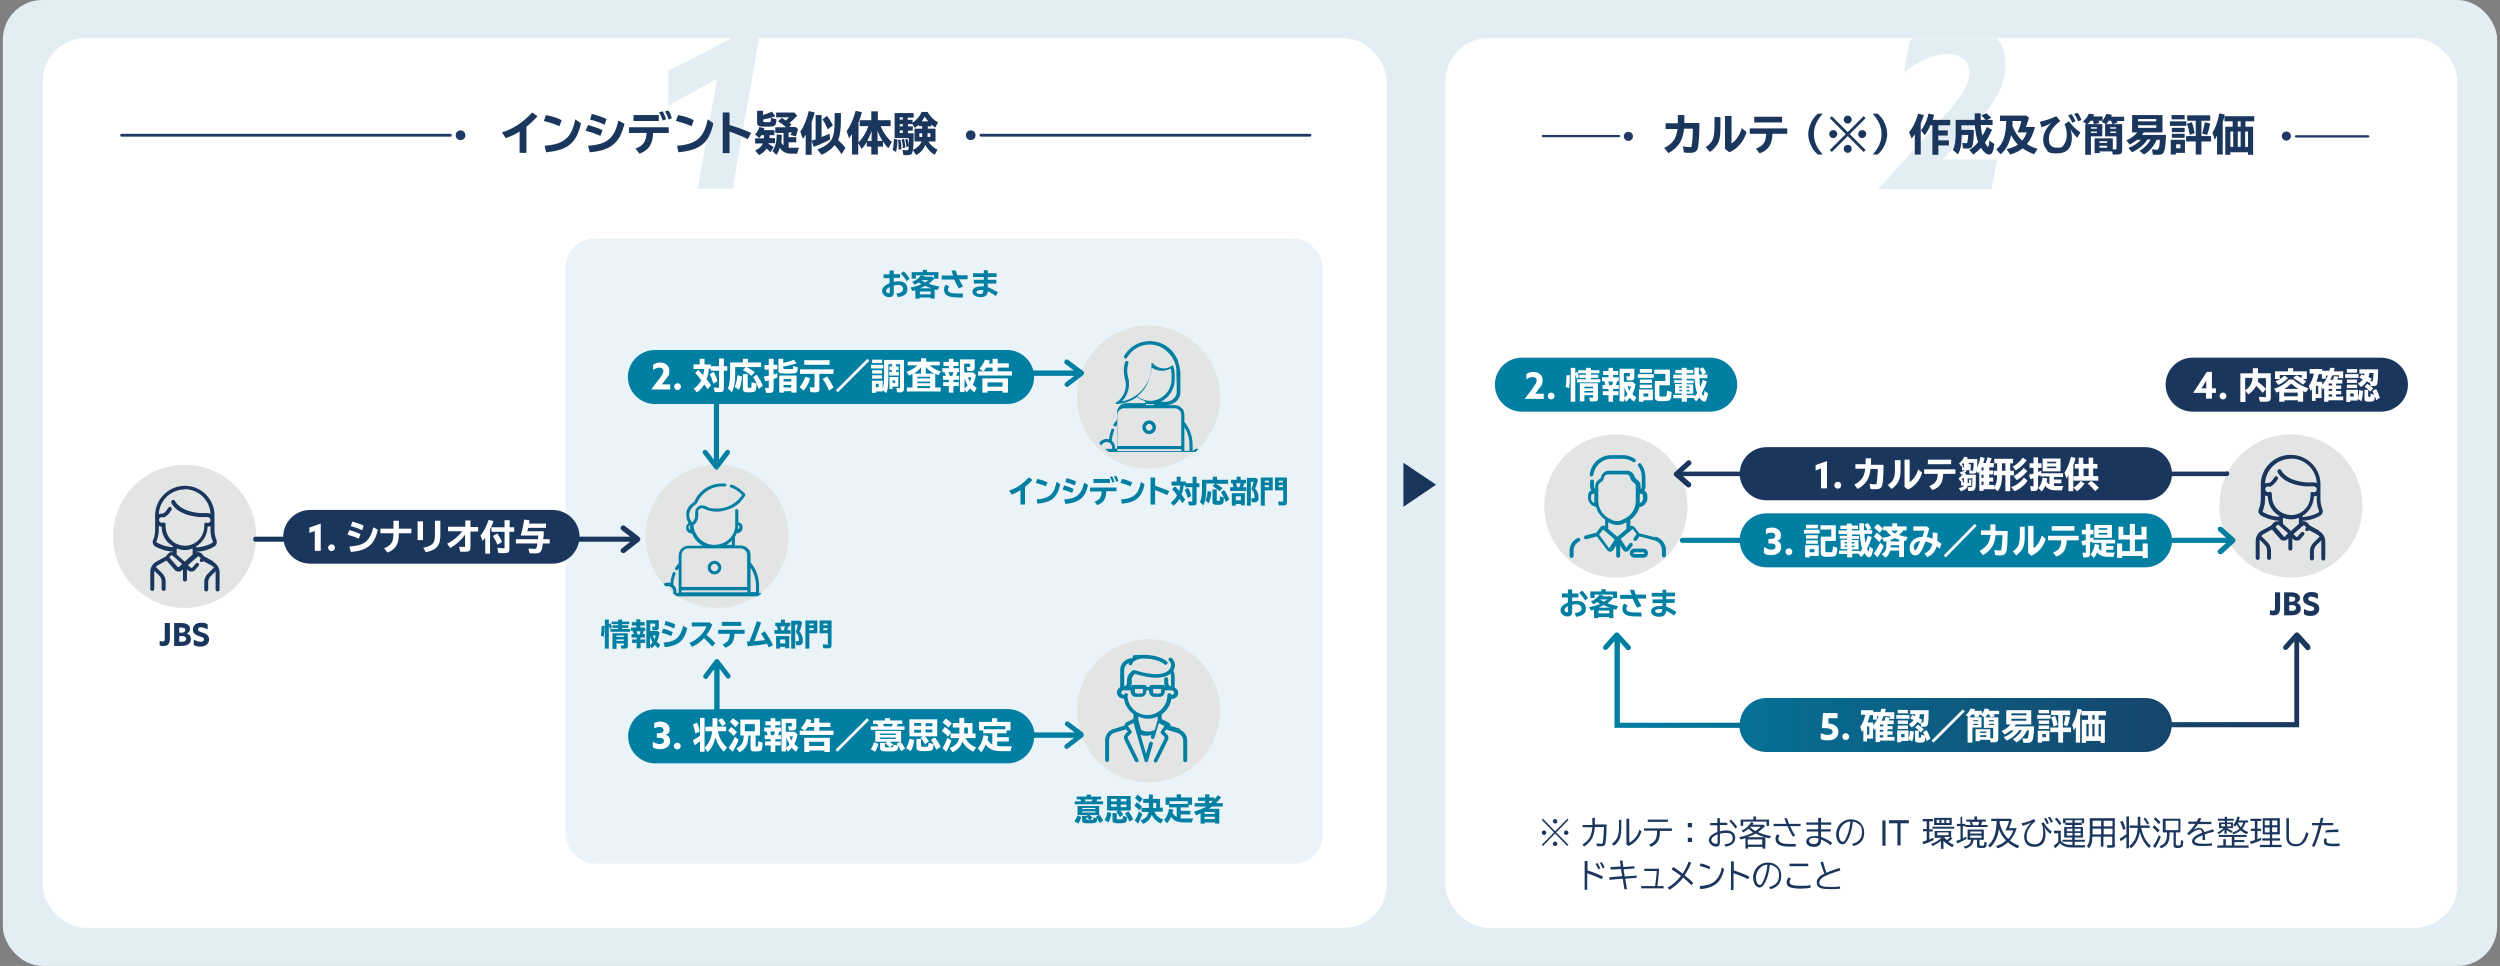 <?xml version="1.0" encoding="UTF-8"?>
<svg xmlns="http://www.w3.org/2000/svg" width="880" height="340" version="1.1" xmlns:xlink="http://www.w3.org/1999/xlink" viewBox="0 0 880 340">
  <rect x="0" y="0" width="880" height="340" fill="#808080" stroke="none"/>
  <defs>
    <style>
      .cls-1 {
        fill: #e2eef4;
      }

      .cls-2 {
        fill: #eaf3f7;
      }

      .cls-3 {
        fill: #fff;
      }

      .cls-4 {
        fill: #e3e5e5;
      }

      .cls-5 {
        fill: url(#_名称未設定グラデーション);
      }

      .cls-6 {
        fill: #1b365d;
      }

      .cls-7 {
        fill: #007fa3;
      }

      .cls-8 {
        fill: #1f3a66;
      }
    </style>
    <linearGradient id="_名称未設定グラデーション" data-name="名称未設定グラデーション" x1="564.4" y1="98.4" x2="813.4" y2="98.4" gradientTransform="translate(0 342) scale(1 -1)" gradientUnits="userSpaceOnUse">
      <stop offset="0" stop-color="#007fa3"/>
      <stop offset="1" stop-color="#1b365d"/>
    </linearGradient>
  </defs>
  <!-- Generator: Adobe Illustrator 28.7.1, SVG Export Plug-In . SVG Version: 1.2.0 Build 142)  -->
  <g>
    <g id="_レイヤー_1">
      <rect class="cls-1" x="1" width="878" height="340" rx="13.9" ry="13.9"/>
      <rect class="cls-3" x="508.8" y="13.4" width="356.2" height="313.2" rx="15.2" ry="15.2"/>
      <rect class="cls-3" x="15" y="13.4" width="473.1" height="313.2" rx="15.2" ry="15.2"/>
      <rect class="cls-2" x="199.1" y="84" width="266.5" height="220" rx="10.2" ry="10.2"/>
      <g>
        <circle class="cls-4" cx="806.4" cy="178.1" r="25.2"/>
        <path class="cls-6" d="M816.4,186.8l-3.3-1.8-.8-.9c-.5-.5-1.2-.7-1.8-.6v-.2c2.9-.1,5.1-1.1,6.2-1.8.8-.4,1.1-1.4.8-2.3-.3-.7-.7-1.9-.7-3.5v-5.2c0-5.8-4.7-10.4-10.5-10.4s-10.5,4.7-10.5,10.4v5.2c0,1.6-.4,2.8-.7,3.5-.4.8,0,1.8.8,2.3,1.1.6,3.3,1.6,6.2,1.8v.2c-.2,0-.4,0-.6,0-.5,0-.9.2-1.3.6l-.8.9-3.3,1.8c-1.3.7-2.1,2.1-2.1,3.6v6c0,.4.3.7.7.7s.7-.3.7-.7v-6c0-.1,0-.2,0-.4l1.8,1.8c.5.5.8,1.2.8,2v2.6c0,.4.3.7.7.7s.7-.3.7-.7v-2.6c0-1.1-.4-2.1-1.2-2.9l-2.2-2.2c.2-.3.5-.6.8-.7l2.9-1.6,2.9,3.3c.3.4.8.6,1.3.6h0c.5,0,1-.2,1.3-.5l.3-.3v3.6c0,.4.3.7.7.7s.7-.3.7-.7v-3.6l.3.3c.3.3.8.5,1.3.5h0c.5,0,1-.2,1.3-.6l1.2-1.4c.2-.3.2-.7,0-.9-.3-.2-.7-.2-1,0l-1.2,1.4c0,.1-.2.2-.3.2s-.3,0-.3-.1l-.9-.9,3.3-2.9c.2-.2.5-.2.7,0l.5.6-.2.2c-.2.3-.2.7,0,.9.3.2.7.2,1,0l.2-.2,2.9,1.6c.3.2.6.4.8.7l-2.2,2.2c-.8.8-1.2,1.8-1.2,2.9v2.6c0,.4.3.7.7.7s.7-.3.7-.7v-2.6c0-.7.3-1.4.8-2l1.8-1.8c0,.1,0,.2,0,.4v6c0,.4.3.7.7.7s.7-.3.7-.7v-6c0-1.5-.8-2.9-2.1-3.6h0ZM816.1,180.4c-1,.6-2.9,1.4-5.6,1.6v-.4c2.3-1.4,3.9-4,4-6.9.3,0,.7-.1,1-.2v1.3c0,1.8.4,3.2.8,4,0,.2,0,.5-.2.6h0ZM806.4,161.4c4.9,0,8.9,3.9,9.1,8.7-.3-.2-.7-.3-1.1-.3-.2,0-.5,0-.7,0-.7,0-1.3,0-1.9,0-7.2-.6-8.7-4.1-8.8-4.2-.1-.4-.5-.5-.9-.4-.3.1-.5.5-.4.9,0,.2,1.7,4.4,9.9,5.1.7,0,1.4,0,2.1,0,.2,0,.5,0,.7,0s.4,0,.6.2c.3.2.5.4.5.7,0,.3,0,.6-.2.8-.3.3-.7.5-1.1.3-.2,0-.4,0-.6,0-.2.1-.3.3-.3.6v.5c0,3.8-2.8,6.8-6.5,7-1.9,0-3.7-.6-5-1.9-1.4-1.3-2.1-3.1-2.1-4.9v-.7c0-.2-.1-.4-.3-.6-.2-.1-.4-.2-.6,0-.3.1-.6,0-.9-.1-.3-.2-.5-.4-.5-.7,0-.3,0-.6.2-.8.3-.3.7-.5,1.1-.3,0,0,.1,0,.2,0s0,0,0,0h0c0,0,.2,0,.3,0h0c1.6-.8,2.6-2.6,2.6-2.7.2-.3,0-.7-.3-.9-.3-.2-.7,0-.9.3,0,0-.7,1.3-1.8,2-.5-.1-1,0-1.5.2.2-4.8,4.2-8.7,9.1-8.7h0ZM796.7,180.4c-.2-.1-.3-.4-.2-.6.3-.8.8-2.2.8-4v-1.4c.3.2.6.3,1,.3,0,2.2.9,4.3,2.5,5.8.5.4,1,.8,1.5,1.1v.3c-2.6-.1-4.6-1-5.6-1.6h0ZM804.5,188.8c0,.1-.2.1-.4.1s-.3,0-.3-.2l-2.8-3.2.5-.6c0-.1.2-.1.3-.2.1,0,.2,0,.3.1l3.3,2.9-.9.9h0ZM806.4,186.9l-2.8-2.5s0,0,0,0v-2.1c.9.3,1.8.5,2.8.5h.4c.8,0,1.6-.2,2.4-.5v2.1s0,0,0,0l-2.8,2.5h0Z"/>
        <g>
          <path class="cls-6" d="M800.9,208.5h1.7v5.4c0,1-.2,1.6-.5,2-.4.6-1.2.7-1.9.7s-.9-.1-1.2-.2v-1.6c.3.1.7.2,1,.2.7,0,.8-.3.8-1.1v-5.5h0Z"/>
          <path class="cls-6" d="M804,208.5h2.3c1.1,0,1.9.2,2.4.5.6.4.9.9.9,1.6s-.5,1.4-1.2,1.6h0c1,.3,1.5,1,1.5,2s-.5,1.7-1.5,2.1c-.5.2-1.2.3-2.1.3h-2.3v-8.1ZM806.7,211.8c.7,0,1.2-.3,1.2-.9s0-.5-.4-.7c-.3-.2-.8-.2-1.2-.2h-.5v1.8h.9ZM806.4,215c.6,0,1,0,1.3-.2.4-.2.5-.5.5-.8,0-.7-.5-1-1.4-1h-1v2h.7,0Z"/>
          <path class="cls-6" d="M811,214.3c.8.6,1.9.8,2.5.8s1.1-.3,1.1-.9-.8-.8-1.8-1.1c-1.1-.4-2.1-.9-2.1-2.3s1.1-2.4,2.8-2.4,1.7.2,2.4.6v1.8c-.8-.5-1.8-.8-2.4-.8s-1,.2-1,.8.7.8,1.7,1.1c1.2.4,2.2,1,2.2,2.4s-1.2,2.5-2.9,2.5-1.8-.2-2.5-.6v-1.8h0Z"/>
        </g>
      </g>
      <path class="cls-7" d="M786.6,189.5l-4.4-3.9c-.4-.3-.9-.3-1.3,0s-.3.9,0,1.3l2.7,2.4h-19.1c-.5-4.8-4.5-8.6-9.4-8.6h-133.3c-4.9,0-9,3.8-9.4,8.6h-20.2c-.5,0-.9.4-.9.9s.4.9.9.9h20.2c.5,4.8,4.5,8.6,9.4,8.6h133.3c4.9,0,9-3.8,9.4-8.6h19.1l-2.7,2.4c-.4.3-.4.9,0,1.3.2.2.4.3.7.3s.4,0,.6-.2l4.4-4c.2-.2.3-.4.3-.7s-.1-.5-.3-.7h0Z"/>
      <g>
        <circle class="cls-4" cx="568.8" cy="178.1" r="25.2"/>
        <g>
          <path class="cls-7" d="M560.2,167.7h0c.3,0,.6-.2.7-.6.4-3.2,3.1-5.6,6.3-5.6h4.1c1.3,0,2.5.4,3.5,1.1.3.2.7.1.9-.2.2-.3.1-.7-.2-.9-1.3-.8-2.7-1.3-4.2-1.3h-4.1c-3.9,0-7.2,2.9-7.6,6.8,0,.4.2.7.6.8h0Z"/>
          <path class="cls-7" d="M555.3,189.4c-1.7.8-2.8,2.5-2.8,4.4v1.9c0,.4.3.7.7.7s.7-.3.7-.7v-1.9c0-1.4.8-2.6,2-3.2.3-.2.5-.6.3-.9-.2-.3-.6-.5-.9-.3h0Z"/>
          <path class="cls-7" d="M582.5,189.1l-5.5-1.4-1.5-2c-.2-.3-.6-.5-.9-.6-.2,0-.5,0-.7.1v-2.2c1.5-1.1,2.7-2.7,3.2-4.5,1.6-.2,2.8-1.6,2.8-3.2v-.8c0-.8-.5-1.5-1.1-1.8.2-.4.4-.8.4-1.3v-3.5c0-1.6-.5-3.2-1.5-4.6-.2-.3-.6-.4-.9-.1s-.4.6-.1.9c.8,1.1,1.2,2.4,1.2,3.8v3.5c0,.3-.2.6-.4.8v-1.1c0-1-.5-1.9-1.4-2.4-.3-.2-.6-.5-.7-.9-.3-1.2-1.4-2.1-2.6-2.1h-6.6c-1.2,0-2.3.9-2.6,2.1,0,.4-.3.7-.7.9-.8.5-1.4,1.4-1.4,2.3v1.1c-.2-.2-.4-.5-.4-.8v-1.8c0-.4-.3-.7-.7-.7s-.7.3-.7.7v1.8c0,.5.2.9.4,1.3-.7.4-1.1,1-1.1,1.8v.8c0,1.6,1.2,3,2.8,3.2.5,1.8,1.6,3.4,3.2,4.5v2.2c-.2,0-.4-.1-.7-.1-.4,0-.7.2-.9.5l-1.5,2-3.8,1c-.4,0-.6.5-.5.8,0,.3.3.5.7.5s.1,0,.2,0l3.6-1,3.6,4.8c.3.4.7.6,1.1.6h0c.5,0,.9-.3,1.1-.6l1-1.6v3.6c0,.4.3.7.7.7s.7-.3.7-.7v-3.6l1,1.6c.2.4.7.6,1.1.6h0c.4,0,.8-.2,1.1-.6l1.1-1.5c.2-.3.2-.7-.1-.9s-.7-.2-.9.1l-1.1,1.5-2-3.1,4.2-3.5,1.4,1.8-1,1.4c-.2.3-.2.7.1.9s.7.2.9-.1l1-1.4,5.3,1.4c1.5.4,2.6,1.8,2.6,3.4v1.9c0,.4.3.7.7.7s.7-.3.7-.7v-1.9c0-2.2-1.5-4.1-3.6-4.7h0ZM578.4,175.3c0,.8-.5,1.5-1.2,1.8,0-.3,0-.5,0-.8v-2.5h.4c.4,0,.7.3.7.7v.8h0ZM560.1,175.3v-.8c0-.4.3-.7.7-.7h.4v2.5c0,.3,0,.5,0,.8-.7-.3-1.2-1-1.2-1.8h0ZM562.6,176.3v-5.2c0-.5.3-.9.7-1.2.7-.4,1.2-1,1.3-1.8.1-.6.7-1.1,1.3-1.1h6.6c.6,0,1.2.4,1.3,1.1.2.8.6,1.4,1.3,1.8.4.2.7.7.7,1.2v5.2c0,2.6-1.4,4.9-3.6,6.1l-1,.5c-1.2.7-2.8.7-4,0l-1-.5c-2.2-1.2-3.6-3.6-3.6-6.1h0ZM566.4,193l-3.5-4.8,1.4-1.8,4.1,3.5-2,3.1h0ZM569.3,188.9l-3.2-2.7v-2.4l.5.3c.8.4,1.7.7,2.7.7s1.8-.2,2.7-.7l.5-.3v2.4l-3.2,2.7h0Z"/>
          <path class="cls-7" d="M578.5,193.1h-3.2c-.9,0-1.6.7-1.6,1.6s.7,1.6,1.6,1.6h3.2c.9,0,1.6-.7,1.6-1.6s-.7-1.6-1.6-1.6ZM578.5,195h-3.2c-.2,0-.3-.1-.3-.3s.1-.3.3-.3h3.2c.2,0,.3.1.3.3s-.1.3-.3.3Z"/>
        </g>
      </g>
      <path class="cls-6" d="M783.8,166h-19.3c-.4-4.8-4.5-8.6-9.4-8.6h-133.3c-4.9,0-9,3.8-9.4,8.6h-20l2.7-2.4c.4-.3.4-.9,0-1.3-.3-.4-.9-.4-1.3,0l-4.4,4s0,0,0,0c0,0-.1.1-.2.2,0,0,0,0,0,0,0,.1,0,.2,0,.4h0c0,.1,0,.2,0,.4,0,0,0,0,0,0,0,0,0,.1.2.2,0,0,0,0,0,0l4.4,3.9c.2.1.4.2.6.2s.5-.1.7-.3c.3-.4.3-.9,0-1.3l-2.7-2.4h20c.5,4.8,4.5,8.5,9.4,8.5h133.3c4.9,0,9-3.8,9.4-8.5h19.3c.5,0,.9-.4.9-.9s-.4-.9-.9-.9h0Z"/>
      <path class="cls-5" d="M813.2,227.3l-4-4.4c-.2-.2-.4-.3-.7-.3h0c-.2,0-.5.1-.7.3l-3.9,4.4c-.3.4-.3.9,0,1.3.2.1.4.2.6.2s.5-.1.7-.3l2.4-2.7v28.4h-43.1c-.5-4.7-4.5-8.5-9.4-8.5h-133.3c-4.9,0-9,3.8-9.4,8.7-13.9,0-27.9,0-42.2,0,0-8.6,0-19.8,0-28.4l2.3,2.6c.3.4.9.4,1.3,0s.4-.9,0-1.3l-4-4.4c-.2-.2-.4-.3-.7-.3-.2,0-.5.1-.7.3l-3.9,4.4c-.3.4-.3.9,0,1.3.2.1.4.2.6.2s.5-.1.7-.3l2.5-2.8c0,8.9,0,20.8,0,29.6v.9h.9c14.6,0,28.9,0,43.1,0,.5,4.7,4.5,8.5,9.4,8.5h133.3c4.9,0,9-3.8,9.4-8.7h44.9v-30.1l2.4,2.7c.3.4.9.4,1.3,0,.4-.3.4-.9,0-1.3h0Z"/>
      <g>
        <path class="cls-8" d="M461.1,48.1h-115.8c-.2,0-.5-.2-.5-.5s.2-.5.5-.5h115.8c.2,0,.5.2.5.5s-.2.5-.5.5Z"/>
        <circle class="cls-8" cx="341.7" cy="47.6" r="1.7"/>
      </g>
      <g>
        <path class="cls-8" d="M158.5,47.1H42.8c-.2,0-.5.2-.5.5s.2.5.5.5h115.8c.2,0,.4-.2.4-.5s-.2-.5-.4-.5Z"/>
        <circle class="cls-8" cx="162.1" cy="47.6" r="1.7"/>
      </g>
      <polygon class="cls-1" points="257.7 13.4 235.2 24.9 235.2 37.2 252.4 27.7 245.6 66.4 257.9 66.4 267.2 13.4 257.7 13.4"/>
      <polygon class="cls-6" points="494 162.9 494 178.4 505.5 170.6 494 162.9"/>
      <path class="cls-1" d="M672.2,14.3l-2,11.3c4.9-4.1,10.4-6.6,15.4-6.6s8.5,2.9,7.5,8.1c-.8,4.7-4.5,9-11.4,16.7l-20.5,22.6v.2s39.9,0,39.9,0l1.9-10.5h-19v-.2s7.9-8.4,7.9-8.4c7.4-7.8,12.5-14,13.8-21.5.9-5.1-.2-9.4-2.9-12.5h-29.3c-.4.3-.8.6-1.2.9h0Z"/>
      <g>
        <path class="cls-6" d="M182.9,46.3c-1.4.9-3.2,1.8-4.9,2.3l-1.3-2c4.1-1.3,7.5-3.6,10.6-7l1.9,1.3c-1.1,1.3-2.6,2.7-3.9,3.7v9.2h-2.4v-7.5h0Z"/>
        <path class="cls-6" d="M196.9,44.4c-1.8-.8-3.8-1.4-5.5-1.8l.8-2.1c2,.4,4.1,1,5.5,1.8l-.8,2.2ZM191.7,51.3c6.8-.5,9.5-2.8,10.8-9.3l2,1.4c-1.5,6.9-4.6,9.5-12.3,10.2,0,0-.5-2.3-.5-2.3Z"/>
        <path class="cls-6" d="M211.3,47.8c-1.4-.6-3-1.2-5.2-1.8l.9-2c1.5.4,3.6,1.1,5.1,1.8,0,0-.8,2.1-.8,2.1ZM207.1,51.3c3.9-.3,6-1.1,7.5-2.5,1.5-1.4,2.4-3.4,3.1-6.4l2.1,1.2c-1.6,6.7-4.8,9.4-12.2,10l-.6-2.3h0ZM212.8,43.9c-1.8-.8-3.6-1.5-5.1-1.8l.6-2c1.9.5,3.8,1.1,5.2,1.8l-.7,2.1Z"/>
        <path class="cls-6" d="M235.4,44.8v2h-5.5c-.1,4-1.6,6.1-4.8,7.3l-1.4-1.8c2.7-1,3.7-2.4,3.9-5.5h-6.2v-2h14.1,0ZM231.9,40.5v2.1h-8.9v-2.1h8.9ZM233.2,42.3c-.3-1.1-.8-2.1-1.2-2.8l1.3-.3c.4.8.9,1.8,1.2,2.8l-1.3.4h0ZM235.3,42c-.2-.8-.6-1.7-1.2-2.8l1.2-.3c.5.7.9,1.7,1.2,2.7l-1.2.5h0Z"/>
        <path class="cls-6" d="M243.4,44.4c-1.8-.8-3.8-1.4-5.5-1.8l.8-2.1c2,.4,4.1,1,5.5,1.8l-.8,2.2ZM238.3,51.3c6.8-.5,9.5-2.8,10.8-9.3l2,1.4c-1.5,6.9-4.6,9.5-12.3,10.2,0,0-.5-2.3-.5-2.3Z"/>
        <path class="cls-6" d="M256.8,39.7v4.3c3,.9,5.6,1.9,7.6,2.8l-1.2,2.2c-1.7-.9-4.1-1.9-6.4-2.7v7.6h-2.4v-14.3h2.4Z"/>
        <path class="cls-6" d="M270.8,48.6h2v1.8h-2.3c0,.2,0,.2,0,.2.6.4,1.3.8,1.8,1.2l-1.1,1.8c-.5-.5-.9-.9-1.4-1.3-.6,1-1.5,1.7-2.6,2.3l-1.4-1.6c1.3-.6,2.3-1.4,2.7-2.5h-2.7v-1.8h3.1v-1.1h-.9c-.3.4-.5.7-.8,1l-1.4-1.3c.7-.7,1.3-1.8,1.5-2.6l1.8.5c-.1.3-.2.5-.2.6h3.7v1.8h-1.7v1.1h0ZM268.5,40.5c1.1-.3,2.4-.8,3.2-1.2l1.2,1.6c-1.1.5-2.7.9-4.3,1.2v.4c0,.4.2.5,1.4.5s1.2,0,1.3-.3c0-.2.1-.7.1-1.2l1.9.5c0,1.1-.2,1.8-.5,2.1-.4.4-1,.5-3.4.5s-2.9-.3-2.9-1.6v-4h2.1v1.3h0ZM277.7,52c.2,0,.4,0,.6,0h2.9c-.2.6-.4,1.3-.6,2.1h-2.2c-1.7,0-3.1-.7-3.9-2.1-.3,1-.7,1.8-1.2,2.5l-1.4-1.3c1-1.5,1.5-3.2,1.5-5.9l1.8.2c0,.9-.1,1.9-.2,2.6.2.4.5.8.8,1.1v-4.4h-2.9v-2h3.8c-.9-.8-1.8-1.5-2.8-2.1l1.3-1.2c.5.3,1,.6,1.3.9,0,0,0,0,.1,0,.5-.4.9-.8,1.1-1.1h-4.5v-1.7h6.4l1,1.1c-.8.9-1.7,1.8-2.7,2.6.3.2.4.3.7.6l-.8.8h2.2l.9.7c-.3,1.2-.5,2-.8,2.6l-1.8-.5v-.2c.3-.3.4-.5.4-.7h-1.1v1.7h2.7v1.8h-2.7v1.8h0Z"/>
        <path class="cls-6" d="M285.7,54.5h-2.1v-7.1c-.4.6-.5.9-1,1.5l-.9-2.6c1.2-1.6,2.3-4.2,3-7.2l2.1.5c-.4,1.4-.7,2.3-1.1,3.4,0,0,0,0,0,.1v11.4h0ZM289.3,48.2c.7-.3,2-.8,2.7-1.1l.2,2c-1.4.8-3.9,1.9-5.8,2.6l-.7-2.2c.7-.2,1-.3,1.4-.4v-8.6h2.1v7.9h0ZM296.2,54.2c-.9-1.3-1.5-2.2-2.4-3.1-1.1,1.4-2.8,2.6-4.6,3.4l-1.5-1.9c2.2-.7,4.2-2.1,5-3.5.8-1.4,1.1-3.1,1.1-7.1v-2.2h2.2v1.9c0,4-.3,6-1,7.6.9.8,1.9,1.8,2.6,2.8l-1.4,2.2h0ZM291.4,45.6c-.5-1.2-1.1-2.5-1.9-3.6l1.6-1.2c.8,1,1.5,2.1,2.1,3.3l-1.8,1.4h0Z"/>
        <path class="cls-6" d="M302.1,50.2c1.4-1.3,2.7-3.4,3.6-5.8h-3.1v-2.1h4.1v-3.1h2.3v3.1h4.5v2.1h-3.5c.7,1.9,2.2,4.1,3.9,5.6l-1.2,2.2c-.8-.8-1.2-1.4-1.9-2.4v1.8h-1.8v2.8h-2.3v-2.8h-1.6v-1.7c-.5,1-1.2,1.9-1.8,2.5l-1.2-2v4h-2.2v-7.2c-.3.5-.5.8-1,1.5l-.9-2.5c1.3-1.8,2.4-4.3,3.2-7.2l2.2.5c-.3,1.2-.7,2.4-1.2,3.5v7.2h0ZM306.8,49.6v-3.5c-.4,1.2-.9,2.3-1.5,3.5h1.5ZM308.9,49.6h1.7c-.7-1.2-1.3-2.4-1.7-3.6v3.6Z"/>
        <path class="cls-6" d="M314.2,52.7c.3-1,.4-2.2.5-3.8l1.2.2c0,1.8-.2,3.1-.5,4.4l-1.3-.8h0ZM326.5,45.3h2.8v4.5h-2.5c.6,1.1,1.8,2.2,3.2,2.9l-1,1.8c-1.4-.8-2.5-2-3.3-3.5-.6,1.6-1.7,2.8-3.2,3.6l-1.2-1.8c1.5-.7,2.6-1.7,3.1-3h-2.5v-4.5h2.7v-.9h-1.2v-.5c-.5.5-.9.8-1.4,1.1l-.8-1.3h-1.6v.8h1.7v1.5h-1.7v.9h2c0,3.3-.1,5.6-.4,6.6-.2.8-.6,1.1-1.7,1.1s-1.1,0-1.5,0l-.3-1.8c.5,0,1,.1,1.4.1s.6-.1.7-.5c0-.1,0-.3,0-.9l-.7.3c-.1-1.1-.3-2-.5-2.7l.8-.2c.2.7.4,1.3.5,2.2v-.2s0-.2,0-.2c0-.5,0-1,0-2.1h-5v-8.8h6.7v1.6h-2.1v.8h1.7v1c1.4-.9,2.6-2.3,3.2-3.8h2.1c.8,1.5,2.2,2.9,3.7,3.7l-1,1.8c-.5-.3-1-.7-1.4-1.1v.7h-1.2v.9h0ZM316.3,52.8c0-1.4,0-2.6-.2-3.6h.9c.2.9.3,2,.3,3.3,0,0-1,.2-1,.2ZM316.7,42.1h1.1v-.8h-1.1v.8ZM316.7,44.5h1.1v-.8h-1.1v.8ZM316.7,46.8h1.1v-.9h-1.1v.9ZM317.8,52.2c0-1.1-.2-2.2-.4-3.1l.8-.2c.3,1,.4,2.1.5,3l-.9.3ZM323.6,46.9v1.3h1v-1.3h-1ZM326.7,42.7c-.4-.5-.9-1.1-1.2-1.7-.3.6-.5,1-1,1.7h2.2ZM326.5,48.2h1v-1.3h-1v1.3Z"/>
      </g>
      <g>
        <path class="cls-7" d="M211.5,223.7c.2-.9.2-1.8.3-3.4h1c0,1.7-.1,2.9-.3,3.9l-1-.5h0ZM214.3,228.3h-1.4v-10.2h1.4v1.7l.5-.5c.3.5.5,1.1.6,1.5l-.7.7c-.1-.5-.2-.9-.4-1.3v8.1h0ZM221.5,218.8v.9h-2.5v.4h2.2v.9h-2.2v.4h2.8v1h-6.9v-1h2.7v-.4h-2v-.9h2v-.4h-2.3v-.9h2.3v-.7h1.4v.7h2.5ZM221,227.3c0,.7-.3,1-1,1s-.9,0-1.3,0l-.2-1.1c.3,0,.7,0,.9,0s.2,0,.2-.2v-.5h-2.6v1.9h-1.4v-5.5h5.4v4.4h0ZM217,224.2h2.6v-.5h-2.6v.5ZM217,225.6h2.6v-.5h-2.6v.5Z"/>
        <path class="cls-7" d="M225.5,225.1h1.6v1.2h-1.6v1.9h-1.4v-1.9h-1.6v-1.2h1.6v-.7h-1.8v-1.2h.8c-.1-.4-.2-.7-.4-1.1h-.6v-1.2h1.9v-.7h-1.6v-1.2h1.6v-1h1.4v1h1.5v1.2h-1.5v.7h1.7v1.2h-.5c-.1.4-.2.7-.4,1.1h.8v1.2h-1.6v.7h0ZM224.1,222.2c.1.4.2.7.3,1.1h.8c.1-.3.2-.7.3-1.1h-1.4ZM232.1,223c-.2,1.1-.4,1.9-.9,2.9.3.3.8.8,1.2,1l-.7,1.3c-.5-.4-.9-.8-1.2-1.2-.3.4-.6.7-1.1,1.2l-.6-.9v.9h-1.3v-9.9h4.4v2.5c0,.7-.3,1-1,1s-.7,0-1.2,0l-.2-1.2c.3,0,.6,0,.8,0s.3,0,.3-.3v-.8h-1.7v2.6h2.6l.7.6h0ZM228.8,227.1c.3-.3.6-.6.9-1-.4-.8-.7-1.3-.9-2.1v3.1ZM229.8,223.7c.2.5.3.9.6,1.3.2-.4.3-.9.4-1.3h-1Z"/>
        <path class="cls-7" d="M236.3,223.9c-.9-.4-2-.8-3.4-1.2l.6-1.4c1,.2,2.3.7,3.3,1.2l-.5,1.4h0ZM233.5,226.2c2.5-.2,3.9-.7,4.9-1.7,1-.9,1.6-2.3,2.1-4.2l1.4.8c-1,4.5-3.1,6.2-7.9,6.7l-.4-1.5h0ZM237.3,221.2c-1.2-.5-2.4-1-3.4-1.2l.4-1.4c1.2.3,2.5.7,3.4,1.2l-.4,1.4h0Z"/>
        <path class="cls-7" d="M249.8,219.1l.9.8c-.5,1.2-1.1,2.4-2,3.6,1,.8,2.2,1.9,3.1,2.9l-1.1,1.2c-.9-1-1.9-2.1-2.9-3-1.1,1.3-2.6,2.4-4.2,3.1l-.9-1.4c2.6-1,5-3.3,6-5.8h-5.2v-1.4h6.2Z"/>
        <path class="cls-7" d="M262.1,221.7v1.4h-3.6c0,2.7-1,4.1-3.2,4.9l-.9-1.2c1.8-.7,2.4-1.6,2.5-3.7h-4.1v-1.4h9.2ZM260.9,218.9v1.4h-6.8v-1.4h6.8Z"/>
        <path class="cls-7" d="M262.9,225.8c.2,0,.4,0,.9,0h0c.9-2.1,1.8-4.6,2.6-7.1l1.5.4c-.7,2.2-1.6,4.6-2.4,6.6,1.3-.1,2.7-.2,3.8-.4-.5-.9-1-1.6-1.4-2.3l1.3-.8c1,1.4,2.1,3.2,2.9,4.9l-1.5.8c-.2-.5-.4-.9-.6-1.3-2,.4-4.8.7-6.8.9l-.3-1.6h0Z"/>
        <path class="cls-7" d="M278.2,219.2v1.2h-.6c-.1.5-.3,1-.5,1.4h1.2v1.3h-5.7v-1.3h1.2c-.1-.5-.2-1-.4-1.4h-.5v-1.2h2v-1.1h1.4v1.1h2ZM277.8,228.2h-1.4v-.5h-1.8v.6h-1.4v-4.4h4.6v4.3ZM274.6,226.5h1.8v-1.4h-1.8v1.4ZM274.7,220.5c.1.3.2.9.4,1.4h.8c.2-.6.3-.9.4-1.4h-1.6ZM282.4,219.2c-.3,1.3-.6,2.2-1,3.1.8.9,1.2,1.9,1.2,3s0,1-.3,1.3c-.2.4-.5.5-1.1.5s-.7,0-.9,0l-.3-1.4c.3,0,.6,0,.8,0,.3,0,.4-.1.4-.5,0-1.1-.3-1.9-1.1-2.7.3-.8.6-1.7.7-2.6h-.9v8.4h-1.4v-9.8h3.2l.6.6h0Z"/>
        <path class="cls-7" d="M287.7,222.9h-2.8v5.4h-1.4v-9.9h4.2v4.5h0ZM284.9,220.1h1.5v-.6h-1.5v.6ZM284.9,221.8h1.5v-.7h-1.5v.7ZM292.7,227c0,.9-.3,1.2-1.2,1.2s-1.1,0-1.7,0l-.2-1.4c.6,0,1.1.1,1.5.1s.3,0,.3-.3v-3.7h-2.9v-4.5h4.2v8.6h0ZM289.8,219.5v.6h1.5v-.6h-1.5ZM289.8,221.1v.7h1.5v-.7h-1.5Z"/>
      </g>
      <g>
        <path class="cls-7" d="M314.6,95.1v1.4h2.2v1.3h-2.2v1.4c.6-.1,1.2-.2,1.7-.2,1.9,0,3.1,1,3.1,2.6s-.5,1.9-1.3,2.4c-.5.3-1.2.5-2.1.6l-.5-1.3c.7,0,1.3-.2,1.8-.5.4-.2.6-.6.6-1.2s-.6-1.3-1.6-1.3-1.1,0-1.7.2v2.6c0,.9-.6,1.5-1.5,1.5s-1.4-.3-1.8-.6c-.5-.4-.8-1-.8-1.6,0-1.1.9-2,2.6-2.7v-1.8h-2.1v-1.3h2.1v-1.4h1.5,0ZM313.1,101.1c-.8.4-1.2.8-1.2,1.3s.4.8.9.8.4-.1.4-.4v-1.7ZM319.2,99c-.6-1-1.4-2-2.1-2.7l1-.8c.8.7,1.5,1.7,2.1,2.6l-1.1.9h0Z"/>
        <path class="cls-7" d="M325.6,97.1c-.1.2-.2.2-.3.3h3l.6.7c-.5.5-1.3,1.2-2,1.8,1.1.4,2.4.7,3.8,1l-.7,1.2c-.5-.1-.6-.1-1-.2v3.2h-1.5v-.4h-3.8v.4h-1.5v-3c-.5.2-.6.2-1.1.3l-.6-1.2c1.2-.2,2.3-.5,3.8-1.1h0s0,0,0,0c-.3-.2-.6-.4-.9-.7-.5.3-.9.6-1.4.8l-.9-1c1.3-.5,2.4-1.3,3.1-2.3h-1.8v1.2h-1.5v-2.3h3.9v-.8h1.5v.8h4v2.3h-1.5v-1.2h-4.5l1.2.3h0ZM323.8,103.6h3.8v-1h-3.8v1ZM327.9,101.5c-.9-.3-1.5-.5-2.2-.9-.5.3-1.2.6-1.8.9h4.1ZM324.3,98.6c.4.3.8.5,1.4.8.4.2.4.2,0,0,.3-.2.8-.6,1.1-.8h-2.6q0,0,0,0Z"/>
        <path class="cls-7" d="M335.5,96.9c-.2-.4-.4-1.3-.6-1.7h1.5c.1.4.4,1.2.6,1.7h3.6v1.4h-3c.4.8.9,1.8,1.4,2.6l-1.5.6c-.6-.9-1.1-2-1.6-3.1h-4.4v-1.4h3.9ZM339.1,104.7c-.9,0-1.5,0-1.9,0-1.6,0-2.8-.2-3.5-.5-.9-.4-1.4-1.2-1.4-2.2s.2-1.3.7-1.8l1.2.7c-.4.3-.5.6-.5,1.1s.2.8.8,1c.5.2,1.5.3,2.5.3s1.1,0,1.9,0v1.5c.1,0,.1,0,.1,0Z"/>
        <path class="cls-7" d="M347.7,95.1v1.1h3.1v1.3h-3.1v1h3v1.3h-3v1.3c1.1.4,2.4,1.1,3.6,1.8l-.8,1.3c-.9-.7-1.8-1.2-2.8-1.7-.1,1.5-.9,2.1-2.5,2.1s-2.9-.7-2.9-1.9,1.2-1.9,3.2-1.9.4,0,.8,0v-1h-3.5v-1.3h3.5v-1h-3.8v-1.3h3.8v-1.1h1.5ZM346.1,102.1c-.4,0-.7,0-.9,0-.9,0-1.5.3-1.5.7s.5.7,1.3.7,1.1-.3,1.1-1.2h0c0-.1,0-.1,0-.1h0Z"/>
      </g>
      <g>
        <path class="cls-7" d="M378.2,289.1c.4-.6.8-1.3,1-2l1.4.4c-.2.9-.6,1.8-1,2.4l-1.3-.7h0ZM387.6,280.4v1h-1.4c0,.3-.2.5-.3.7h2.4v1h-10v-1h2.3c-.1-.3-.3-.6-.4-.7h-1.2v-1h3.5v-.7h1.5v.7h3.6,0ZM387.1,286.8s0,0,0,.1c.5.6,1,1.3,1.2,2l-1.2.8c-.4-.8-1-1.7-1.4-2.2l1.1-.6h-3.3c.4.3.8.6,1.1.9l-1,.9c-.4-.5-.9-1-1.4-1.3l.7-.5h-3.6v-3.2h7.6v3.2h0ZM380.9,284.8h4.7v-.4h-4.7v.4ZM380.9,286h4.7v-.4h-4.7v.4ZM382.4,287.2v1c0,.3.1.4,1.1.4s1.3,0,1.4-.2c0-.1,0-.2,0-.7l1.3.4c0,.6,0,1.1-.3,1.3-.2.3-.8.4-2.5.4s-2.5,0-2.5-1v-1.6h1.5ZM381.8,281.4c.1.2.2.5.3.7h2.2c.1-.2.2-.5.3-.7h-2.9,0Z"/>
        <path class="cls-7" d="M388.8,288.7c.5-.8.8-1.7,1-2.9l1.4.4c-.2,1.3-.5,2.4-1,3.3l-1.3-.8h0ZM394.2,285.2c.5.5.8.9,1.2,1.6l-1.2.8c-.5-.9-.9-1.4-1.3-1.9l.8-.4h-4v-5.1h8.3v5.1h-3.7ZM391.1,282.1h2v-.9h-2v.9ZM391.1,284h2v-.9h-2v.9ZM393.1,286.1v1.9c0,.4,0,.4,1,.4s1.1,0,1.1-.2c0-.1.1-.4.1-1l1.4.4c0,1.1-.2,1.7-.5,1.9-.3.2-.9.3-2.4.3s-2.2-.2-2.2-1v-2.6h1.5ZM396.5,281.2h-2v.9h2v-.9ZM396.5,283.2h-2v.9h2v-.9ZM397.6,289.3c-.4-1-1-2.1-1.6-3l1.2-.7c.8,1,1.3,1.9,1.7,2.8l-1.3.8h0Z"/>
        <path class="cls-7" d="M401,285.2c-.6-.7-1.2-1.2-1.7-1.6l.9-1.2c.5.3,1.2,1,1.8,1.6l-1,1.3h0ZM399.4,288.8c.6-.8,1.1-1.9,1.5-3.2l1.2.9c-.4,1.2-1,2.5-1.5,3.4l-1.2-1.1ZM401.2,282.5c-.5-.5-1.1-1.1-1.7-1.6l.9-1.2c.6.4,1.3,1,1.8,1.5l-1,1.3h0ZM408.6,289.9c-1.5-.7-2.6-1.8-3.2-3.1-.5,1.5-1.4,2.5-3,3.2l-.9-1.2c1.6-.6,2.5-1.5,2.8-3h-2.5v-1.4h2.6v-1.8h-2v-1.4h2v-1.5h1.4v1.5h2.5v3.1h1v1.4h-3c.7,1.4,1.6,2.2,3.2,2.8l-.9,1.3h0ZM407,284.4v-1.8h-1.1v1.8h1.1Z"/>
        <path class="cls-7" d="M415.6,288.1c.4,0,.9,0,1.4,0h3c-.2.5-.4.9-.5,1.4h-2.6c-2.4,0-3.7-.5-4.7-2-.4,1-.9,1.8-1.4,2.3l-1-1.2c.8-.9,1.5-2.5,1.7-3.9l1.5.3c0,.5-.1.7-.3,1.1.4.7.9,1.1,1.5,1.5v-3.4h-2.7v-.9h-1.2v-2.6h3.9v-1.1h1.5v1.1h3.9v2.6h-1.2v.9h-2.8v1.2h3.4v1.3h-3.4v1.4h0ZM411.7,283h6.4v-1h-6.4v1Z"/>
        <path class="cls-7" d="M427.4,281.5c.4-.5.9-1,1.3-1.6l1.1.8c-.5.7-1.2,1.5-1.8,2h2.4v1.2h-3.8c-.4.3-.7.5-1.1.8h3.7v5.2h-1.5v-.4h-3.6v.4h-1.5v-3.6c-.6.3-1.1.5-1.6.7l-.7-1.3c1.6-.5,3.2-1.1,4.4-1.8h-4.2v-1.2h3.7v-.8h-2.5v-1.2h2.5v-1.1h1.5v1.1h1.8v.8h0ZM424,286.5h3.6v-.7h-3.6v.7ZM424,288.3h3.6v-.8h-3.6v.8ZM425.6,281.9v.8h.6c.2-.2.4-.4.8-.8h-1.4,0Z"/>
      </g>
      <g>
        <path class="cls-7" d="M359.3,172.5c-1,.6-2.1,1.2-3.2,1.6l-.9-1.4c2.7-.9,4.9-2.4,6.9-4.7l1.3.9c-.7.9-1.7,1.8-2.6,2.5v6.2h-1.6v-5h0Z"/>
        <path class="cls-7" d="M368.2,171.2c-1.2-.5-2.5-1-3.6-1.2l.5-1.4c1.3.2,2.7.7,3.6,1.2l-.5,1.4h0ZM364.9,175.8c4.5-.3,6.2-1.9,7-6.2l1.3.9c-1,4.6-3,6.3-8,6.8l-.3-1.6h0Z"/>
        <path class="cls-7" d="M377.4,173.5c-.9-.4-2-.8-3.4-1.2l.6-1.4c1,.2,2.3.7,3.3,1.2l-.5,1.4h0ZM374.7,175.8c2.5-.2,3.9-.7,4.9-1.7,1-.9,1.6-2.3,2-4.2l1.4.8c-1,4.5-3.1,6.2-8,6.7l-.4-1.5h0ZM378.4,170.9c-1.2-.5-2.4-1-3.4-1.2l.4-1.4c1.2.3,2.5.7,3.4,1.2l-.5,1.4h0Z"/>
        <path class="cls-7" d="M393,171.5v1.4h-3.6c0,2.7-1,4.1-3.2,4.9l-.9-1.2c1.8-.7,2.4-1.6,2.5-3.6h-4.1v-1.4h9.2ZM390.7,168.6v1.4h-5.8v-1.4h5.8ZM391.5,169.8c-.2-.7-.5-1.4-.8-1.9l.8-.2c.3.5.6,1.2.8,1.9l-.8.3ZM392.9,169.6c-.1-.6-.4-1.2-.8-1.9l.8-.2c.3.5.6,1.1.8,1.8l-.8.3Z"/>
        <path class="cls-7" d="M398,171.2c-1.2-.5-2.5-1-3.6-1.2l.5-1.4c1.3.2,2.7.7,3.6,1.2l-.5,1.4h0ZM394.6,175.8c4.5-.3,6.2-1.9,7-6.2l1.3.9c-1,4.6-3,6.3-8,6.8l-.3-1.6h0Z"/>
        <path class="cls-7" d="M406.6,168.1v2.9c1.9.6,3.6,1.3,5,1.9l-.8,1.4c-1.1-.6-2.6-1.2-4.2-1.8v5.1h-1.6v-9.5h1.6,0Z"/>
        <path class="cls-7" d="M417.4,169.5v.6h2.4v-2.3h1.4v2.3h1v1.4h-1v5.2c0,.9-.3,1.2-1.1,1.2s-1.1,0-1.6,0l-.3-1.4c.5,0,1,.1,1.3.1s.2,0,.2-.3v-4.8h-2.5v-.6h-.6c0,1-.3,2.2-.7,3.2.5.7,1,1.3,1.3,1.8l-1,1.2c-.6-.8-.7-1.1-1-1.5-.6,1-1.4,1.9-2.2,2.4l-.9-1.1c.9-.6,1.7-1.5,2.2-2.5h0c-.6-1-1.2-1.7-1.7-2.2l1-1c.5.5.9.9,1.5,1.6.2-.7.3-1.2.4-1.9h-3.1v-1.4h1.8v-1.7h1.4v1.7h1.9,0ZM418.1,175.3c-.3-1.1-.7-2.1-1.1-2.9l1.2-.7c.5.8.9,1.9,1.1,2.9l-1.2.7h0Z"/>
        <path class="cls-7" d="M428,170.3c.8.4,1.6.9,2.3,1.5l-1,1.1c-.7-.6-1.6-1.3-2.5-1.8l.9-.9h-3.1v1.8c0,2.6-.3,4.3-1,5.9l-1.2-1.2c.5-1,.7-2.5.7-4.7v-3.1h3.8v-1.1h1.5v1.1h3.9v1.4h-4.4.1ZM424.3,176.3c.4-.9.7-2.2.8-3.5l1.3.3c-.1,1.7-.5,3.1-.9,4l-1.2-.9h0ZM430.8,175.1c-.4-.7-.7-1.3-1-1.9l1.1-.7c.7,1,1.4,2.3,1.8,3.3l-1.2.9c-.2-.6-.5-1.1-.7-1.6h0c0,1.1-.1,1.8-.3,2.1-.2.4-.8.5-2,.5s-1.7-.2-1.7-1.1v-4.3h1.5v3.7c0,.2.1.3.5.3s.6,0,.6-.2c0-.2,0-.7,0-1.4l1.3.4h0Z"/>
        <path class="cls-7" d="M438.6,168.9v1.2h-.6c-.1.5-.3,1-.5,1.4h1.2v1.3h-5.7v-1.3h1.2c-.1-.5-.2-1-.4-1.4h-.5v-1.2h2v-1.1h1.4v1.1h2ZM438.2,177.9h-1.4v-.5h-1.8v.6h-1.4v-4.4h4.6v4.3ZM435,176.1h1.8v-1.4h-1.8v1.4ZM435.1,170.1c.1.3.2.9.4,1.4h.8c.2-.6.3-.9.4-1.4h-1.6ZM442.8,168.9c-.3,1.3-.6,2.2-1,3.1.8.9,1.2,1.9,1.2,3s0,1-.3,1.3c-.2.4-.5.5-1.1.5s-.7,0-.9,0l-.3-1.4c.3,0,.6,0,.8,0,.3,0,.4-.1.4-.5,0-1.1-.3-1.9-1.1-2.7.3-.8.6-1.7.7-2.6h-.9v8.4h-1.4v-9.8h3.2l.6.6h0Z"/>
        <path class="cls-7" d="M448,172.6h-2.8v5.4h-1.4v-9.9h4.2v4.5h0ZM445.2,169.8h1.5v-.6h-1.5v.6ZM445.2,171.5h1.5v-.7h-1.5v.7ZM453,176.7c0,.9-.3,1.2-1.2,1.2s-1.1,0-1.7,0l-.2-1.4c.6,0,1.1.1,1.5.1s.3,0,.3-.3v-3.7h-2.9v-4.5h4.2v8.6h0ZM450.1,169.2v.6h1.5v-.6h-1.5ZM450.1,170.8v.7h1.5v-.7h-1.5Z"/>
      </g>
      <g>
        <circle class="cls-4" cx="65" cy="188.8" r="25.2"/>
        <path class="cls-6" d="M75.1,197.6l-3.3-1.8-.8-.9c-.5-.5-1.2-.7-1.8-.5v-.2c2.9-.1,5.1-1.1,6.2-1.8.8-.4,1.1-1.4.8-2.3-.3-.7-.7-1.9-.7-3.5v-5.2c0-5.8-4.7-10.4-10.4-10.4s-10.5,4.7-10.5,10.4v5.2c0,1.6-.4,2.8-.7,3.5-.4.8,0,1.8.8,2.3,1.1.6,3.3,1.6,6.2,1.8v.2c-.6-.2-1.3,0-1.8.6l-.8.9-3.3,1.8c-1.3.7-2.1,2.1-2.1,3.6v6c0,.4.3.7.7.7s.7-.3.7-.7v-6c0-.1,0-.2,0-.4l1.8,1.8c.5.5.8,1.2.8,2v2.6c0,.4.3.7.7.7s.7-.3.7-.7v-2.6c0-1.1-.4-2.1-1.2-2.9l-2.2-2.2c.2-.3.5-.6.8-.7l2.9-1.6,2.9,3.3c.3.4.8.6,1.3.6h0c.5,0,1-.2,1.3-.5l.3-.3v3.6c0,.4.3.7.7.7s.7-.3.7-.7v-3.6l.3.3c.3.3.8.5,1.3.5h0c.5,0,1-.2,1.3-.6l1.2-1.4c.2-.3.2-.7,0-.9s-.7-.2-.9,0l-1.2,1.4c0,.1-.2.2-.3.2s-.3,0-.4-.1l-.9-.9,3.3-2.9c.2-.2.5-.2.7,0l.5.6-.2.2c-.2.3-.2.7,0,.9s.7.2.9,0l.2-.2,2.9,1.6c.3.2.6.4.8.7l-2.2,2.2c-.8.8-1.2,1.8-1.2,2.9v2.6c0,.4.3.7.7.7s.7-.3.7-.7v-2.6c0-.7.3-1.4.8-2l1.8-1.8c0,.1,0,.2,0,.4v6c0,.4.3.7.7.7s.7-.3.7-.7v-6c0-1.5-.8-2.9-2.1-3.6h0ZM74.7,191.1c-1,.6-2.9,1.4-5.6,1.6v-.4c2.3-1.4,3.9-4,4-6.9.3,0,.7-.1,1-.2v1.3c0,1.8.4,3.2.8,4,0,.2,0,.5-.2.6h0ZM65,172.2c4.9,0,8.9,3.9,9.1,8.7-.3-.2-.7-.3-1.1-.3-.2,0-.5,0-.7,0-.7,0-1.3,0-1.9,0-7.2-.6-8.7-4.1-8.8-4.2-.1-.4-.5-.5-.9-.4-.3.1-.5.5-.4.9,0,.2,1.7,4.4,9.9,5.1.7,0,1.4,0,2.1,0,.2,0,.5,0,.7,0s.4,0,.6.2c.3.2.4.4.5.7,0,.3,0,.6-.2.8-.3.3-.7.5-1.1.3-.2,0-.4,0-.6,0-.2.1-.3.3-.3.6v.5c0,3.8-2.8,6.8-6.5,7-1.9,0-3.7-.6-5-1.9-1.4-1.3-2.1-3.1-2.1-4.9v-.7c0-.2-.1-.4-.3-.6-.2-.1-.4-.2-.6,0-.3.1-.6,0-.9-.1-.3-.2-.5-.4-.5-.7,0-.3,0-.6.2-.8.3-.3.7-.5,1.1-.3,0,0,.1,0,.2,0,0,0,0,0,0,0h0c0,0,.2,0,.3,0h0c1.6-.8,2.6-2.6,2.6-2.7.2-.3,0-.7-.3-.9s-.7,0-.9.3c0,0-.7,1.3-1.8,2-.5-.1-1,0-1.5.2.2-4.8,4.2-8.7,9.1-8.7h0ZM55.3,191.1c-.2-.1-.3-.4-.2-.6.3-.8.8-2.2.8-4v-1.4c.3.2.6.3,1,.3,0,2.2.9,4.3,2.5,5.8.5.4,1,.8,1.5,1.1v.3c-2.6-.1-4.6-1-5.6-1.6ZM63.1,199.5c0,0-.2.1-.4.1-.1,0-.3,0-.3-.2l-2.8-3.2.5-.6c.2-.2.5-.2.7,0l3.3,2.9-.9.9h0ZM65,197.7l-2.8-2.5s0,0,0,0v-2.1c.9.3,1.8.5,2.8.5h.4c.8,0,1.6-.2,2.4-.5v2.1s0,0,0,0l-2.8,2.5h0Z"/>
        <g>
          <path class="cls-6" d="M58.1,219.3h1.7v5.4c0,1-.2,1.6-.5,2-.4.6-1.2.7-1.9.7s-.9-.1-1.2-.2v-1.6c.3.1.7.2,1,.2.7,0,.8-.3.8-1.1v-5.5h0Z"/>
          <path class="cls-6" d="M61.3,219.3h2.3c1.1,0,1.9.2,2.4.5.6.4.9.9.9,1.6s-.5,1.4-1.2,1.6h0c1,.3,1.5,1,1.5,2s-.5,1.7-1.5,2.1c-.6.2-1.2.3-2.1.3h-2.3v-8.1ZM64,222.7c.7,0,1.2-.3,1.2-.9s0-.5-.4-.7c-.3-.2-.8-.2-1.2-.2h-.5v1.8h.9ZM63.7,225.9c.6,0,1,0,1.3-.2.4-.2.5-.5.5-.8,0-.7-.5-1-1.4-1h-1v2h.7Z"/>
          <path class="cls-6" d="M68.2,225.1c.8.6,1.9.8,2.5.8s1.1-.3,1.1-.9-.8-.8-1.8-1.1c-1.1-.4-2.1-.9-2.1-2.3s1.1-2.4,2.8-2.4,1.7.2,2.4.6v1.8c-.8-.5-1.8-.8-2.4-.8s-1,.2-1,.8.7.8,1.7,1.1c1.2.4,2.2,1,2.2,2.4s-1.2,2.5-2.9,2.5-1.8-.2-2.5-.6v-1.8h0Z"/>
        </g>
      </g>
      <path class="cls-6" d="M225,189l-5.1-3.9c-.4-.3-.9-.2-1.3.2-.3.4-.2.9.2,1.3l3,2.3h-17.8c0-5.2-4.3-9.4-9.5-9.4h-85.3c-5.2,0-9.5,4.2-9.5,9.4h-9.7c-.5,0-.9.4-.9.9s.4.9.9.9h9.9c.8,4.4,4.7,7.7,9.3,7.7h85.3c4.6,0,8.4-3.3,9.3-7.7h18l-3,2.4c-.4.3-.5.9-.1,1.3.2.2.4.3.7.3s.4,0,.6-.2l5.1-4c.2-.2.3-.4.3-.7s-.1-.5-.4-.7h0Z"/>
      <g>
        <path class="cls-3" d="M110.8,186.9l-1.9.7v-1.9l4-1.4v9.6h-2.1v-6.9h0Z"/>
        <path class="cls-3" d="M116.7,191.6c.7,0,1.2.5,1.2,1.2s-.6,1.2-1.2,1.2-1.2-.5-1.2-1.2.6-1.2,1.2-1.2Z"/>
        <path class="cls-3" d="M126.3,189.6c-1.1-.5-2.3-.9-4-1.4l.7-1.6c1.2.3,2.8.9,3.9,1.4l-.6,1.6h0ZM123.1,192.4c3-.3,4.7-.8,5.9-1.9,1.1-1.1,1.9-2.6,2.4-4.9l1.6.9c-1.2,5.2-3.7,7.3-9.5,7.8l-.5-1.8ZM127.5,186.6c-1.4-.6-2.8-1.1-4-1.4l.5-1.6c1.5.4,2.9.9,4,1.4l-.5,1.7h0Z"/>
        <path class="cls-3" d="M140.4,183.3v2.8h4.4v1.6h-4.4c0,3.7-1,5.6-4,6.8l-1.2-1.5c2.6-1.1,3.3-2.2,3.3-5.3h-4.6v-1.6h4.6v-2.8h1.9Z"/>
        <path class="cls-3" d="M148.9,183.5v6.6h-1.9v-6.6h1.9ZM155,183.3v4.4c.1,4.3-1.1,5.8-5.1,6.7l-.9-1.6c1.8-.3,3-.9,3.5-1.7.5-.8.6-1.4.6-3.4v-4.4h1.9Z"/>
        <path class="cls-3" d="M165.6,183.3v2.2h2.7v1.6h-2.7v5.6c0,1.1-.4,1.5-1.6,1.5s-1.4,0-2,0l-.4-1.7c.5,0,1.2,0,1.8,0s.3,0,.3-.4v-3.9c-1.4,2-3.1,3.5-5.2,4.7l-1.1-1.5c2.1-1.1,3.9-2.5,5.3-4.4h-5v-1.6h6.1v-2.2h1.9,0Z"/>
        <path class="cls-3" d="M172.5,194.9h-1.7v-5.6c-.3.4-.5.6-.9,1.1l-.8-1.9c1.2-1.3,2.1-3.2,2.9-5.5l1.7.4c-.3,1.1-.8,2.1-1.2,3v8.5h0ZM181,185.6v1.6h-1.7v6c0,1.2-.3,1.5-1.7,1.5s-1.4,0-2.2-.1l-.3-1.8c.8.1,1.5.2,2.1.2s.4,0,.4-.4v-5.4h-4.6v-1.6h4.6v-2.5h1.8v2.5h1.7ZM175.1,191.8c-.4-1.1-1-2.2-1.6-3.1l1.5-.9c.7.9,1.3,2,1.7,3l-1.6.9Z"/>
        <path class="cls-3" d="M183.3,188.5c.5-1.7,1-3.9,1.2-5.6l1.8.2c0,.3,0,.4,0,.6,0,.2,0,.4-.1.6h6v1.5h-6.3c0,.3-.1.7-.3,1.2h5.8c0,1.5,0,1.9-.2,2.8h2.3v1.5h-2.4c-.2,1.5-.3,1.9-.5,2.4-.4.8-.9,1.1-2.2,1.1s-1.1,0-2-.1l-.4-1.6c.9,0,1.6.1,2.1.1s.8,0,1.1-1.9h-7.6v-1.5h7.8c0-.6,0-.9.1-1.3h-6.3Z"/>
      </g>
      <g>
        <path class="cls-3" d="M621,192.6c.9.5,1.7.9,2.6.9s1.4-.4,1.4-1.1-.5-1.1-1.6-1.1h-.9v-1.6h.9c1,0,1.5-.5,1.5-1.1s-.5-1.1-1.4-1.1-1.4.2-1.9.6v-1.9c.5-.3,1.3-.5,2.1-.5,1.9,0,3.2,1.1,3.2,2.6s-.5,1.7-1.4,2h0c1,.4,1.5,1.3,1.5,2.3,0,1.7-1.5,2.8-3.4,2.8s-2-.3-2.7-.7v-2h0Z"/>
        <path class="cls-3" d="M629.7,193c.6,0,1.2.5,1.2,1.2s-.5,1.2-1.2,1.2-1.2-.5-1.2-1.2.5-1.2,1.2-1.2Z"/>
        <path class="cls-3" d="M640.5,186.5v1.3h-5.5v-1.3h5.5ZM640.2,195.7h-3.2v.5h-1.6v-4.3h4.8v3.8ZM639.9,184.7v1.3h-4.2v-1.3h4.2ZM639.9,188.4v1.2h-4.2v-1.2h4.2ZM639.9,190.2v1.2h-4.2v-1.2h4.2ZM637,194.4h1.7v-1.1h-1.7v1.1ZM642.5,193.9c0,.4.2.5,1.2.5s1.2,0,1.3-.3c0-.2.2-.9.2-1.8l1.5.5c0,1.6-.2,2.5-.6,2.8-.3.3-1.1.4-2.7.4s-1.5,0-1.8-.2c-.5-.2-.7-.6-.7-1.2v-5.7h3.7v-2.5h-3.8v-1.5h5.4v5.5h-3.7v3.5h0Z"/>
        <path class="cls-3" d="M651.9,196.2h-1.7v-1.2h-2.9v-1.2h2.9v-.5h-2.3v-3.3h2.3v-.4h-2.6v-1h2.6v-.6h-3v-1.3h2.9v-.5h-2.3v-1.2h2.3v-.7h1.7v.7h2.2v1.2h-2.2v.5h2.7c0-.4,0-1.2,0-1.7v-.8h1.6v1.2c0,.5,0,.6,0,1.2h1.2,0c-.2-.7-.6-1.4-1-1.9l1.2-.6c.4.5.9,1.2,1.2,1.9l-1.1.6h1.4v1.3h-2.7c0,1.3.2,2.2.3,3.2.3-.7.7-1.7.9-2.6l1.4.6c-.5,1.5-1.1,2.9-1.7,4.1.2.6.4.9.5.9s.3-.7.4-1.7l1.2.8c0,.8-.3,1.7-.5,2.2-.2.5-.5.8-.9.8s-1-.5-1.6-1.5c-.4.6-.8,1-1.2,1.4l-.9-1.2h-2.2v1.2h0ZM650.2,190.8h-.9v.5h.9v-.5ZM650.2,192h-.9v.5h.9v-.5ZM654.6,193.8v.6c.3-.4.6-.8.9-1.2-.4-1.3-.7-2.8-.8-5h0c0-.1-2.8-.1-2.8-.1v.6h2.5v1h-2.5v.4h2.3v3.3h-2.3v.5h2.7ZM652.8,191.3v-.5h-1v.5h1ZM652.8,192.6v-.5h-1v.5h1Z"/>
        <path class="cls-3" d="M665.3,194c-.3,1-.8,1.7-1.6,2.3l-1.3-1.2c1.1-.8,1.6-1.7,1.6-3.1v-1.5c-.3,0-.4,0-.8.2l-.7-1.3-1,1.4c-.7-.8-1.4-1.4-1.9-1.9l1-1.4c.7.4,1.5,1.2,2,1.8,1.1-.1,2.3-.4,3.1-.8-.7-.5-1.3-1.1-1.8-1.8h-1v-1.4h3.2v-1.1h1.7v1.1h3.3v1.4h-1.1c-.4.6-.9,1.1-1.6,1.6.9.3,1.9.6,3.1.7l-.7,1.4h-.4c0-.1-.1-.1-.2-.1v5.8h-1.7v-2.3h-3.2,0ZM659.6,194.8c.8-1.1,1.6-2.4,2.2-3.8l1.3,1.2c-.6,1.5-1.5,3-2.2,4l-1.4-1.4ZM661.7,187.6c-.6-.7-1.3-1.3-2-1.8l1.1-1.4c.7.5,1.5,1.1,2,1.7l-1.1,1.4h0ZM668.5,192.7v-.8h-3c0,.3,0,.5,0,.8h3,0ZM668.5,190.6v-.6c-.5-.2-1.1-.4-1.5-.6-.3.2-1,.5-1.5.6v.6h3ZM665.7,186.8c.4.4.8.7,1.3,1,.4-.3.8-.6,1.1-1h-2.4Z"/>
        <path class="cls-3" d="M678.1,185.2l1,.8c-.3,1.2-.6,2.2-.9,3,.6.1,1.5.4,2.1.6,0-.5,0-.9,0-1.3s0-.3,0-.9l1.7.2c0,1.2,0,2-.1,2.8.6.4,1,.6,1.5,1l-.6,1.7h0c-.5-.4-.8-.6-1.1-.8-.5,1.8-1.5,3-3.3,3.8l-1-1.3c1.5-.6,2.4-1.7,2.8-3.3-1-.5-1.7-.7-2.4-.9-.6,1.6-1.2,3-1.8,3.8-.5.7-1.1,1.1-1.8,1.1-1.2,0-2-1.1-2-2.6s.9-2.9,2.4-3.5c.6-.3,1.2-.4,2.1-.4.3-.9.6-1.6.7-2.2h-3.9v-1.5h4.8,0ZM673.7,192.7c0,.6.2,1,.4,1,.4,0,1-1.1,1.8-3.3-1.4.2-2.3,1.1-2.3,2.3h0Z"/>
        <path class="cls-3" d="M695.8,185.1l-10.9,11.1-.7-.7,10.9-11.1.7.7Z"/>
        <path class="cls-3" d="M700.6,186.9v-.7c0-.5,0-1,0-1.6h1.8c0,.9,0,1.4,0,2.3h4.3c0,3.8-.2,6.4-.5,7.3-.3.9-.9,1.3-2.1,1.3s-1.2,0-1.8-.1l-.3-1.8c.8.1,1.4.2,1.9.2s.5,0,.6-.6c.2-.9.3-3.1.4-4.8h-2.5c-.1,1.6-.5,3-1.1,3.9-.8,1.3-1.9,2.4-3.3,3.1l-1.2-1.5c1.3-.6,2.3-1.6,3-2.6.4-.7.7-1.8.9-3h-3.4v-1.6h3.5,0Z"/>
        <path class="cls-3" d="M712.7,185.3v2.2c0,2.5,0,3.6-.4,4.7-.4,1.3-1.4,2.5-2.6,3.3l-1.2-1.4c2.1-1.5,2.5-2.5,2.5-6.5v-2.2h1.8,0ZM715.8,184.9v8.1c1.2-.8,2.4-2.6,2.9-4.5l1.4,1.2c-.8,2.7-2.7,4.9-5,5.9l-1.2-.9v-9.6h1.8Z"/>
        <path class="cls-3" d="M731.7,188.6v1.6h-4.2c-.1,3.2-1.2,4.8-3.7,5.7l-1.1-1.4c2.1-.8,2.8-1.9,2.9-4.3h-4.7v-1.6h10.8ZM730.2,185.2v1.6h-8v-1.6h8Z"/>
        <path class="cls-3" d="M741.1,194.5c.2,0,.4,0,.6,0h2.7c-.2.4-.4.9-.4,1.5h-2.2c-1.6,0-2.8-.5-3.6-1.6-.3.8-.7,1.4-1.1,2l-1.2-1.2c.7-.9,1.2-2.2,1.5-3.7l1.5.3c0,.4,0,.6-.2,1.1.2.4.6.8,1,1v-2.8h-3.2v-.5c-.2.1-.4.2-.8.4v4c0,.8-.4,1.2-1.2,1.2s-.9,0-1.2,0l-.3-1.7c.3,0,.6.1.9.1s.3,0,.3-.3v-2.6c-.6.2-.7.3-1.1.4l-.5-1.6c.4-.1,1-.3,1.6-.4v-2h-1.4v-1.6h1.4v-2.1h1.6v2.1h1.1v1.6h-1.1v1.4c.3-.1.8-.3,1.1-.4v.9h7.6v1.3h-3.1v.9h2.5v1.3h-2.5v1.1h0ZM743.4,189.3h-6.2v-4.5h6.2v4.5ZM738.7,186.5h3.1v-.6h-3.1v.6ZM738.7,188.2h3.1v-.6h-3.1v.6Z"/>
        <path class="cls-3" d="M753.8,188.3v-2.9h1.8v4.5h-4.1v4.1h2.7v-2.7h1.8v5.1h-1.8v-.7h-7.2v.7h-1.8v-5.1h1.8v2.7h2.7v-4.1h-4v-4.5h1.7v2.9h2.3v-3.9h1.8v3.9h2.4,0Z"/>
      </g>
      <path class="cls-7" d="M535.7,125.9h66.3c5.2,0,9.5,4.2,9.5,9.5h0c0,5.2-4.2,9.5-9.5,9.5h-66.3c-5.2,0-9.5-4.2-9.5-9.5h0c0-5.2,4.2-9.5,9.5-9.5Z"/>
      <g>
        <path class="cls-3" d="M539.5,136.6c.9-1.2,1.4-1.9,1.4-2.7s-.6-1.2-1.4-1.2-1.5.3-2.2.9v-1.9c.5-.4,1.3-.8,2.4-.8,1.9,0,3.3,1.1,3.3,2.9s-.5,2-1.5,3.3l-1.1,1.5h0s3,0,3,0v1.8h-6.7s2.9-3.8,2.9-3.8h0Z"/>
        <path class="cls-3" d="M546,138.2c.7,0,1.2.5,1.2,1.2s-.5,1.2-1.2,1.2-1.2-.5-1.2-1.2.5-1.2,1.2-1.2Z"/>
        <path class="cls-3" d="M551.1,136.1c.2-1.1.3-2.1.3-4h1.2c0,2-.1,3.4-.3,4.6l-1.2-.6h0ZM554.5,141.4h-1.6v-11.9h1.6v1.9l.6-.6c.3.6.6,1.2.7,1.7l-.8.9c-.1-.5-.3-1.1-.5-1.5v9.5h0ZM563,130.3v1.1h-3v.5h2.6v1.1h-2.6v.5h3.3v1.1h-8.2v-1.1h3.2v-.5h-2.4v-1.1h2.4v-.5h-2.8v-1.1h2.8v-.8h1.7v.8h3ZM562.5,140.2c0,.8-.3,1.1-1.2,1.1s-1,0-1.6,0l-.3-1.3c.3,0,.8,0,1.1,0s.3,0,.3-.3v-.6h-3.1v2.2h-1.6v-6.4h6.4v5.2h0ZM557.7,136.7h3.1v-.6h-3.1v.6ZM557.7,138.2h3.1v-.6h-3.1v.6Z"/>
        <path class="cls-3" d="M567.8,137.7h1.9v1.4h-1.9v2.3h-1.6v-2.3h-2v-1.4h2v-.8h-2.1v-1.4h1c-.1-.4-.2-.8-.4-1.3h-.8v-1.4h2.3v-.8h-1.9v-1.4h1.9v-1.1h1.6v1.1h1.8v1.4h-1.8v.8h2v1.4h-.6c-.1.5-.2.8-.4,1.3h1v1.4h-2v.8h0ZM566.1,134.3c.1.4.3.9.4,1.3h.9c.2-.4.3-.9.4-1.3h-1.7,0ZM575.7,135.3c-.2,1.3-.5,2.2-1.1,3.4.4.4.9.9,1.4,1.2l-.8,1.5c-.6-.4-1.1-.9-1.5-1.4-.4.5-.7.9-1.3,1.4l-.7-1.1v1h-1.6v-11.5h5.2v2.9c0,.8-.3,1.2-1.2,1.2s-.8,0-1.4,0l-.3-1.4c.4,0,.7,0,1,0s.3,0,.3-.3v-.9h-2.1v3.1h3.1l.8.7h0ZM571.8,140c.4-.4.8-.7,1.1-1.2-.5-.9-.8-1.5-1.1-2.4v3.6ZM572.9,136c.2.6.4,1.1.7,1.5.2-.4.4-1,.5-1.5h-1.2Z"/>
        <path class="cls-3" d="M582.1,131.7v1.3h-5.6v-1.3h5.6ZM581.8,140.9h-3.3v.5h-1.6v-4.3h4.9v3.8ZM581.5,129.9v1.3h-4.3v-1.3h4.3ZM581.5,133.6v1.2h-4.3v-1.2h4.3ZM581.5,135.4v1.2h-4.3v-1.2h4.3ZM578.5,139.6h1.7v-1.1h-1.7v1.1ZM584.1,139.1c0,.4.2.5,1.2.5s1.2,0,1.3-.3c0-.2.2-.9.2-1.8l1.6.5c0,1.6-.2,2.5-.6,2.8-.3.3-1.1.4-2.7.4s-1.5,0-1.9-.2c-.5-.2-.7-.6-.7-1.2v-5.7h3.7v-2.5h-3.9v-1.5h5.5v5.5h-3.7v3.5h0Z"/>
        <path class="cls-3" d="M593.7,141.4h-1.7v-1.2h-3v-1.2h3v-.5h-2.4v-3.3h2.4v-.4h-2.7v-1h2.7v-.6h-3v-1.3h3v-.5h-2.3v-1.2h2.3v-.7h1.7v.7h2.3v1.2h-2.3v.5h2.7c0-.4,0-1.2,0-1.7v-.8h1.6v1.2c0,.5,0,.6,0,1.2h1.2,0c-.2-.7-.6-1.4-1-1.9l1.2-.6c.4.5.9,1.2,1.2,1.9l-1.1.6h1.5v1.3h-2.8c0,1.3.2,2.2.3,3.2.3-.7.7-1.7.9-2.6l1.4.6c-.5,1.5-1.1,2.9-1.8,4.1.2.6.5.9.6.9s.3-.7.4-1.7l1.2.8c0,.8-.3,1.7-.5,2.2-.2.5-.5.8-.9.8s-1-.5-1.6-1.5c-.4.6-.8,1-1.2,1.4l-.9-1.2h-2.3v1.2h0ZM592,136h-.9v.5h.9v-.5ZM592,137.2h-.9v.5h.9v-.5ZM596.5,139v.6c.3-.4.6-.8.9-1.2-.5-1.3-.7-2.8-.9-5h0c0-.1-2.8-.1-2.8-.1v.6h2.5v1h-2.5v.4h2.3v3.3h-2.3v.5h2.8ZM594.7,136.5v-.5h-1v.5h1ZM594.7,137.8v-.5h-1v.5h1Z"/>
      </g>
      <path class="cls-6" d="M771.8,125.9h66.3c5.2,0,9.5,4.2,9.5,9.5h0c0,5.2-4.2,9.5-9.5,9.5h-66.3c-5.2,0-9.5-4.2-9.5-9.5h0c0-5.2,4.2-9.5,9.5-9.5Z"/>
      <g>
        <path class="cls-3" d="M772,138.3l4.8-7.4h1.8v5.8h1.4v1.6h-1.4v2h-2.1v-2h-4.6ZM776.6,136.8v-1.4c0-.5,0-1,0-1.4h0c-.2.4-.6.9-.8,1.3l-.9,1.4h0s1.8,0,1.8,0h0Z"/>
        <path class="cls-3" d="M782.5,138.2c.7,0,1.2.5,1.2,1.2s-.5,1.2-1.2,1.2-1.2-.5-1.2-1.2.5-1.2,1.2-1.2Z"/>
        <path class="cls-3" d="M793,129.6h1.8v1.8h4.5v8.6c0,1-.5,1.4-1.6,1.4s-1.5,0-2.2,0l-.4-1.7c.8,0,1.6.1,2.1.1s.4,0,.4-.3v-6.4h-2.7c0,.4,0,.8-.2,1.2,1.2.9,2.3,1.9,2.9,2.6l-1.1,1.4c-.6-.7-1.6-1.8-2.3-2.5-.6,1.2-1.5,2.2-2.8,3l-1-1.3v4h-1.8v-10.1h4.4v-1.8h0ZM790.3,133v4.3c1.6-.8,2.4-2.3,2.6-4.3h-2.6Z"/>
        <path class="cls-3" d="M810.7,141.4h-1.8v-.5h-4.8v.5h-1.8v-3.6c-.5.2-.6.2-1,.4l-.8-1.4c2.1-.6,3.9-1.7,5.2-3.2h1.5c1.3,1.3,3,2.3,5.4,3.1l-.9,1.4c-.5-.2-.8-.3-1-.4v3.7h0ZM812,130.7v2.7h-1.4s0,0,0,0c.3.2.6.4,1.2.8l-1.1,1.2c-1-.8-2.2-1.6-3.5-2.4l1.1-.9c.6.3,1.1.5,1.9,1v-1.1h-7.7v1.4h-1.7v-2.7h4.6v-1.1h1.8v1.1h4.7ZM801,134.2c1.1-.4,2.3-1.2,3.1-2l1.3.9c-1,1-2.3,1.9-3.4,2.4l-1-1.2h0ZM804,138.2v1.3h4.8v-1.3h-4.8ZM809,136.9c-1-.6-1.8-1.2-2.5-1.9-.6.6-1.4,1.3-2.4,1.9h4.9,0Z"/>
        <path class="cls-3" d="M819.9,130.7c0-.3.2-.6.3-1.2h1.6c-.1.7-.2.9-.3,1.2h3.3v2.4h-1.5v-1h-2.3c-.2.6-.5,1.2-.8,1.6h1c.2-.5.3-.8.4-1.3l1.6.2c-.2.4-.3.7-.5,1.1h1.8v1.3h-2.2v.7h1.8v1.2h-1.8v.7h1.8v1.2h-1.8v.8h2.5v1.3h-5.2v.5h-1.5v-4.9c0,.1-.2.3-.5.6l-.4-1v4h-2.1v1h-1.3v-4.1c-.2.3-.2.3-.5.6l-.6-1.8c.8-1,1.4-2.6,1.8-4.3h-1.5v-1.6h4.4v.6h2.4,0ZM815.2,138.7h.8v-2.9h-.8v2.9ZM818.7,132.1v1.2h-1.4v-1.6h-1.1c-.2.8-.5,1.8-.8,2.7h2v1.1h0c0,0,0-.1,0-.1.9-.9,1.5-2,2-3.2h-.7ZM819.7,135v.7h1.2v-.7h-1.2ZM819.7,136.9v.7h1.2v-.7h-1.2ZM819.7,138.8v.8h1.2v-.8h-1.2Z"/>
        <path class="cls-3" d="M830.2,131.7v1.3h-4.7v-1.3h4.7ZM829.9,140.2c.3-.8.5-1.8.5-2.9l1.4.3c-.1,1.5-.3,2.7-.6,3.6l-1.3-.8v.6h-2.6v.5h-1.4v-4.3h4.1v3h0ZM829.7,129.9v1.3h-3.6v-1.3h3.6ZM829.7,133.6v1.2h-3.6v-1.2h3.6ZM829.7,135.4v1.2h-3.6v-1.2h3.6ZM827.3,139.6h1.2v-1.1h-1.2v1.1ZM837.1,130c0,2.4-.1,4.4-.3,5-.1.6-.5.9-1.2.9s-.2,0-.4,0c-.3,0-.5,0-.7,0l-.3-1.3-.2.2c-.3-.2-.5-.3-.9-.6-.5.8-1.1,1.5-2.1,2l-1-1.2c.7-.4,1.3-.9,1.7-1.5-.5-.2-.8-.3-1.2-.5l.7-1.2c.4.1.9.3,1,.4,0-.2.1-.5.1-.7h-1.8v-1.5h6.5ZM833.5,137c-.3-.3-.8-.7-1.2-.9l1-1c.7.4,1.4,1,2.1,1.6l-1.1,1.1c-.2-.2-.4-.4-.7-.6v2.2c0,.2,0,.3.4.3.4,0,.5-.2.5-1.2l1.2.5c-.2-.4-.4-.9-.6-1.4l1.3-.7c.5.9,1,2.1,1.3,3.1l-1.3.9c-.1-.5-.2-.8-.5-1.5,0,.9-.1,1.5-.4,1.7-.2.2-.6.3-1.5.3-1.4,0-1.7-.2-1.7-1v-3.2h1.3,0ZM834,131.4c0,.4-.1.9-.3,1.3.3.2.8.4,1.2.6l-.6.9c.2,0,.4,0,.5,0,.3,0,.4,0,.5-.4,0-.6.1-1.1.2-2.5h-1.5Z"/>
      </g>
      <g>
        <path class="cls-7" d="M553.4,207.5v1.4h2.2v1.4h-2.2v1.4c.6-.1,1.2-.2,1.7-.2,1.9,0,3.1,1,3.1,2.6s-.5,1.9-1.3,2.4c-.5.3-1.2.5-2.1.6l-.5-1.3c.7,0,1.3-.2,1.8-.5.4-.2.6-.6.6-1.2s-.6-1.4-1.6-1.4-1.1,0-1.7.2v2.6c0,.9-.6,1.5-1.5,1.5s-1.4-.3-1.8-.6c-.5-.4-.8-1-.8-1.6,0-1.1.9-2,2.6-2.7v-1.8h-2.1v-1.4h2.1v-1.4h1.5,0ZM551.9,213.4c-.8.4-1.2.8-1.2,1.3s.4.8.8.8.4-.1.4-.4v-1.7h0ZM558,211.4c-.6-1-1.4-2-2.1-2.7l1-.8c.8.7,1.5,1.7,2.1,2.6l-1.1.9h0Z"/>
        <path class="cls-7" d="M564.5,209.5c-.1.2-.2.2-.3.4h3l.6.7c-.5.5-1.3,1.2-2,1.8,1.2.4,2.4.7,3.8,1l-.7,1.2c-.5-.1-.6-.1-1-.2v3.2h-1.5v-.4h-3.8v.4h-1.5v-3c-.5.1-.6.2-1.1.3l-.6-1.2c1.2-.2,2.3-.5,3.8-1.1h0s0,0,0,0c-.3-.2-.6-.4-.9-.7-.5.3-.9.6-1.4.8l-.9-1c1.3-.5,2.4-1.4,3.1-2.4h-1.8v1.2h-1.5v-2.3h3.9v-.8h1.5v.8h4v2.3h-1.5v-1.2h-4.5l1.2.4h0ZM562.7,215.9h3.8v-1h-3.8v1ZM566.7,213.9c-.9-.3-1.5-.5-2.2-.9-.5.3-1.2.6-1.8.9h4.1ZM563.2,211c.4.3.8.5,1.4.8.4.2.4.2,0,0,.3-.2.8-.6,1.2-.8h-2.6Z"/>
        <path class="cls-7" d="M574.3,209.3c-.2-.4-.4-1.3-.6-1.7h1.5c.2.4.4,1.2.6,1.7h3.6v1.4h-3c.4.8.9,1.8,1.4,2.6l-1.5.6c-.6-.9-1.1-2-1.6-3.1h-4.4v-1.4h3.9ZM577.9,217c-.8,0-1.5,0-1.9,0-1.6,0-2.8-.2-3.5-.5-.9-.4-1.4-1.2-1.4-2.2s.2-1.4.7-1.8l1.2.7c-.4.3-.5.6-.5,1.1s.2.8.8,1c.5.2,1.5.3,2.5.3s1.1,0,1.9,0l.2,1.5h0Z"/>
        <path class="cls-7" d="M586.5,207.5v1.1h3.1v1.3h-3.1v1h3v1.3h-3v1.3c1.1.4,2.4,1.1,3.6,1.9l-.8,1.3c-.9-.7-1.8-1.2-2.8-1.7-.2,1.5-.9,2.1-2.5,2.1s-2.8-.7-2.8-1.9,1.2-1.9,3.2-1.9.4,0,.8,0v-1h-3.5v-1.3h3.5v-1h-3.8v-1.3h3.8v-1.1h1.5ZM585,214.4c-.4,0-.7,0-.9,0-.9,0-1.5.3-1.5.7s.5.7,1.3.7,1.1-.3,1.2-1.2h0c0-.1,0-.1,0-.1h0Z"/>
      </g>
      <circle class="cls-4" cx="404.3" cy="250.2" r="25.2"/>
      <path class="cls-7" d="M415.9,256.7l-3.9-1.2c0-.1,0-.2,0-.3,0-.4-.4-.7-.7-.9l-2.4-1.2v-1.6c1.8-1.3,3.1-3.2,3.4-5.5h.3c.6,0,1.2-.3,1.6-.7.4-.4.6-1.1.5-1.6,0-.7-.5-1.3-1.2-1.6v-3.5c0-1.3-.2-2-.5-2.5.5-.8.6-1.5.6-1.9,0-1.7-1.2-2.6-1.3-2.6-.3-.2-.7-.1-.9.2-.2.3-.1.7.2.9,0,0,.7.5.6,1.4,0,.4-.2,1.4-1.3,2.2-1.4,1-4.6,1.8-11.5-.4-.2,0-.4,0-.6,0,0,0-2.1,1.4-2.1,3.5v1c0,.6-.4,1.1-1,1.2v-5.7c0-1.1.7-2.1,1.6-2.6h0c-.1.4,0,.7.4.9,0,0,.1,0,.2,0,.3,0,.5-.2.6-.5.4-1.1,2.1-1.9,4.1-1.9,5.1,0,7.2,2,7.2,2,.3.3.7.3,1,0s.3-.7,0-.9c-.1-.1-2.5-2.4-8.2-2.4s-3.1.4-4.1,1.2h0c-2.3,0-4.2,1.9-4.2,4.2v6c-.2.1-.4.3-.6.5-.4.4-.6,1.1-.5,1.6.1,1.1,1.1,1.9,2.2,1.9h.2c.4,2.3,1.6,4.2,3.4,5.5v1.6l-2.4,1.2c-.4.2-.6.5-.7.9,0,.1,0,.2,0,.3l-3.9,1.2c-1.8.5-3,2.1-3,4v6.9c0,.4.3.7.7.7s.7-.3.7-.7v-6.9c0-1.3.8-2.4,2-2.7l4-1.2.6.8-.8.8c-.6.6-.7,1.4-.4,2.1l3.7,7.5c.1.2.4.4.6.4s.2,0,.3,0c.3-.2.5-.6.3-.9l-3.7-7.5c-.1-.2,0-.4,0-.6l1.2-1.2c.2-.2.3-.6,0-.9l-1.2-1.7,2-1,3.9,13.3c0,.3.4.5.6.5s.6-.2.6-.5l1.7-5.9c.1-.4-.1-.7-.5-.8-.4-.1-.7.1-.8.5l-1.1,3.7-1.9-6.6c.6.2,1.3.3,1.9.3s1.3-.1,1.9-.3l-.2.6c-.1.4.1.7.5.8.4.1.7-.1.8-.5l1.5-5.1,2,1.1-1.2,1.7c-.2.3-.2.6,0,.9l1.2,1.2c.1.1.2.4,0,.6l-3.7,7.5c-.2.3,0,.7.3.9.1,0,.2,0,.3,0,.2,0,.5-.1.6-.4l3.7-7.5c.4-.7.2-1.6-.4-2.1l-.8-.8.6-.8,4,1.2c1.2.4,2,1.5,2,2.7v6.9c0,.4.3.7.7.7s.7-.3.7-.7v-6.9c0-1.9-1.2-3.5-3-4h0ZM398.3,239.4c0-1,.8-1.8,1.2-2.2,5.7,1.8,9.9,1.8,12.3.1.1,0,.2-.1.3-.2,0,.3.1.7.1,1.3v3.2c-.6-.1-1-.6-1-1.2v-1.3c0-.4-.3-.7-.7-.7s-.7.3-.7.7v1.3c0,.5.1.9.4,1.3h-.2c0-.3-.3-.6-.6-.6h-4.1c-.4,0-.7.3-.7.7-.2,0-.3,0-.5,0s-.3,0-.5,0c0-.4-.3-.7-.7-.7h-4.1c-.3,0-.6.3-.6.6h-.2c.2-.4.4-.8.4-1.3v-1h0ZM408.7,242.5v1.1c0,.3-.2.5-.5.5h-1.8c-.3,0-.5-.2-.5-.5v-1.1h2.8,0ZM399.5,242.5h2.8v1.1c0,.3-.2.5-.5.5h-1.8c-.3,0-.5-.2-.5-.5v-1.1h0ZM397.1,244.7c0-.4-.3-.7-.7-.7s-.6.2-.7.6h-.1c-.4,0-.8-.3-.9-.7,0-.2,0-.4.2-.6.1-.2.4-.3.7-.3s0,0,.1,0,0,0,0,0h2.3v.5c0,1,.8,1.8,1.8,1.8h1.8c1,0,1.9-.8,1.9-1.8s.2-.5.5-.5.5.2.5.5c0,1,.8,1.8,1.9,1.8h1.8c1,0,1.8-.8,1.8-1.8v-.5h2.3s0,0,0,0c0,0,0,0,.1,0,.4,0,.8.3.9.7,0,.2,0,.4-.2.6-.1.2-.4.3-.6.3h-.2c0-.3-.3-.6-.7-.6s-.7.3-.7.7c0,3.8-3.1,7-7,7s-7-3.1-7-6.9h0ZM401.7,256.9l-1-3.5v-1.2c1,.5,2.2.8,3.4.8s2.4-.3,3.4-.8v1.2l-1,3.5c-1.5.8-3.3.8-4.8,0h0Z"/>
      <g>
        <circle class="cls-4" cx="404.3" cy="139.8" r="25.2"/>
        <path class="cls-7" d="M404.5,148c-1.3,0-2.4,1.1-2.4,2.4s1,2.4,2.4,2.4,2.4-1.1,2.4-2.4-1-2.4-2.4-2.4ZM404.5,151.6c-.7,0-1.2-.6-1.2-1.2s.6-1.2,1.2-1.2,1.2.6,1.2,1.2-.6,1.2-1.2,1.2Z"/>
        <path class="cls-7" d="M419.8,158.8v-2.2c0-3.1-1.1-5.9-2.9-8.1v-2.4c0-.5-.1-1-.3-1.5v-.3c-.1-.1-.3-.2-.4-.4,0,0,0,0,0,.1-.2-.3-.5-.6-.8-.8,0,0,0,0,0,0-.6-.4-1.2-.6-2-.6h-3c2.7,0,5.1-1.8,5.1-4.5v-2.5s0-3.1,0-3.1v-1.6c-.1-1-.4-2.4-.7-3.3,0,0-.3-1.2-.4-1.2-.6-1.3-1.4-2.5-2.5-3.5-2.1-2-4.9-3-7.9-2.8-3.5.2-6.6,2.2-8.3,5.2-.2.3,0,.7.2.9,0,0,0,0,.1,0,.3,0,.6,0,.7-.3,1.6-2.7,4.3-4.4,7.3-4.6,2.6-.2,5,.7,6.9,2.5s3.2,4.2,3.2,6.8v2c.1,0,.1,3.8.1,3.8v1.7c-.1,2-2,3.3-4,3.3h-1.5c2.8-1.5,4.8-4.4,4.8-7.8v-1.7c0-1.1-.2-2.2-.6-3.3,0,0,0,0,0,0,0,0,0,0,0,0,0,0,0,0,0,0,0,0,0,0,0,0,0,0,0,0,0,0,0,0,0,0,0,0,0,0,0,0,0,0s0,0,0,0h0s0,0,0,0c0,0,0,0,0,0,0,0,0,0,0,0h-.2s0,0,0,0h0s0,0,0,0c0,0,0,0,0,0,0,0,0,0,0,0-.9.7-2,1.1-3.1,1.1s-2.8-.6-3.7-1.7h0c-.1-.1-.3-.2-.4-.2h-.2s0,0,0,0c0,0,0,0,0,0,0,0,0,0,0,0,0,0,0,0,0,0,0,0,0,0,0,0,0,0,0,0,0,0,0,0,0,0,0,0,0,0,0,0,0,0,0,0,0,0,0,0,0,0,0,0,0,0,0,0,0,0,0,0s0,0,0,0c0,0,0,0,0,0h0v.2c0,.2,0,.5,0,.8,0,6.2-4.5,11.4-10.4,12.5,1.5-1.6,2.5-3.7,2.5-6s-.1-1.6-.3-2.3c0,0,0-.1,0-.1-.2-.9-.4-1.9-.3-2.9,0-.7.2-1.5.4-2.2,0-.3,0-.6-.3-.7,0,0,0,0-.1,0-.3,0-.7,0-.8.4-.2.8-.4,1.6-.4,2.5,0,1.3.1,2.6.5,3.9.1.5.2,1,.2,1.6,0,2.6-1.4,5-3.6,6.3h0s0,0,0,0h0s0,0,0,0c0,0,0,0,0,0,0,0,0,0,0,0,0,0,0,0,0,0,0,0,0,0,0,0h0c0,0,0,0,0,.1h0v.2s0,0,0,0c0,0,0,0,0,0,0,0,0,0,0,0,0,0,0,0,0,0,0,0,0,0,0,0,0,0,0,0,0,.1,0,0,0,0,0,0,0,0,0,0,0,0,0,0,0,0,0,0,0,0,0,0,0,0,0,0,0,0,0,0,0,0,0,0,0,0h0c2.8,0,5.5-1,7.6-2.5.8.7,1.8,1.2,2.8,1.5v.7h-6.5c-.7,0-1.4.2-2,.6-.3.2-.6.5-.8.8-.4.6-.6,1.2-.6,2v2.6c-.1,0-.2,0-.3.2-.3.4-.6.8-.9,1.2-.2.3,0,.6.2.8,0,0,.2,0,.3,0,.2,0,.4,0,.5-.3,0-.1.1-.2.2-.3v8.4h-.7v-.4c0-.9-.4-1.8-1.1-2.3,0-1.2.3-2.4.8-3.6.1-.3,0-.6-.3-.7s-.6,0-.7.3c-.4,1.1-.7,2.2-.8,3.4-.3,0-.6-.1-.9-.1-1.1,0-2.1.6-2.6,1.5.3.3.5.6.8.8.3-.7,1-1.2,1.8-1.2s.6,0,.9.2c.6.3,1.1,1,1.1,1.8v.4h-2.5c.4.4.9.8,1.3,1.1h30.4c.4-.3.9-.7,1.3-1.1h-1.1ZM400.3,139.6c1-.9,1.9-1.9,2.7-3,.9-1,2.3-5,2.4-7.2,1,.7,2.3,1.1,3.6,1.1s2.2-.3,3.1-.8c.2.7.3,1.4.3,2.1v1.7c0,4.1-3.3,7.5-7.4,7.6-1.6,0-3.2-.5-4.6-1.5h0ZM406.2,142.2v.4h-2.8v-.4c.5,0,.9.1,1.4.1h.2c.4,0,.8,0,1.2-.1h0ZM415.8,158.8h-22.5v-.7h22.5v.7ZM415.8,157h-22.5v-10.9c0-1.3,1.1-2.4,2.4-2.4h17.8c.9,0,1.6.5,2,1.2.2.3.3.6.3,1,0,0,0,.1,0,.2v10.9ZM418.7,158.7h-1.8v-8.4c1.1,1.8,1.8,3.9,1.8,6.2v2.1Z"/>
      </g>
      <g>
        <circle class="cls-4" cx="252.4" cy="188.8" r="25.2"/>
        <path class="cls-7" d="M267.2,208.5v-2.2c0-3.2-1.1-6.1-3-8.3v-2.5c0-.6-.1-1.1-.3-1.5v-.3c-.1-.1-.3-.2-.4-.4,0,0,0,0,0,.1-.2-.3-.5-.6-.8-.8,0,0,0,0,0,0-.6-.4-1.3-.6-2-.6h-2v-3c.2-.4.5-.9.6-1.3,0,0,0,0,.1,0,1.1,0,2-.9,2-2s-.6-1.7-1.5-1.9v-4c0-.3-.2-.6-.6-.6s-.2,0-.2,0c-.2,0-.3.3-.3.5v5.1c0,.3,0,.5,0,.8-.2,1.1-.5,2.1-1.1,2.9-.3.4-.6.9-1,1.2-1.4,1.4-3.4,2.1-5.4,2.1-3.8-.1-6.9-3.1-7.2-6.9,1.1-.8,1.7-2.1,1.7-3.5s0-.8-.1-1.1c0,0,0,0,0-.1,0-.7.6-1.3,1.3-1.3s.2,0,.4,0c1.6.8,3.3,1.2,5,1.2s4.9-.8,6.8-2.2c.4-.3.9-.7,1.2-1l1.1-1.3c.3-.4.5-.7.8-1.1.1-.2.1-.5,0-.6-.2-.3-.4-.5-.7-.7-.5-.3-1.2-1.1-1.2-1.1-.9-.6-1.8-1.2-2.8-1.5-.3-.1-.6,0-.7.4,0,0,0,0,0,0,0,.3,0,.6.4.6,1.2.4,2.3,1.1,3.2,1.9.2.2.5.5.7.7-.2.3-.5.7-.7,1-2,2.4-4.9,3.8-8,3.8s-2.9-.3-4.2-.9c0,0,0,0-.1,0-.1,0-.2-.1-.4-.1h0c-.2,0-.5-.1-.7-.1-1.3,0-2.4,1.1-2.4,2.4h0v.2c0,.1,0,.2,0,.3,0,0,0,0,0,.1,0,.2,0,.4,0,.6,0,.9-.4,1.8-1,2.4-.7-.7-1.1-1.7-1.1-2.7s.8-2.8,2.1-3.5h0c.3-.2.5-.4.7-.7,0,0,0,0,0,0,1.5-3.5,4.9-5.8,8.7-5.8s.7,0,1,0c.3,0,.6-.2.6-.4,0,0,0,0,0,0,0-.3-.2-.6-.5-.6-.4,0-.8,0-1.1,0-4.3,0-8.1,2.5-9.7,6.4,0,0-.1.2-.2.2h0c-1.4.8-2.4,2.1-2.6,3.7h0c0,.4,0,.8,0,1.2h0c0,.9.4,1.7.8,2.4-.6.4-.9,1-.9,1.7,0,1.1.9,2,2,2s.1,0,.1,0c.7,1.8,2.1,3.4,3.7,4.3h-4.8c-.8,0-1.5.2-2.1.6-.3.2-.6.5-.9.9-.4.6-.6,1.3-.6,2.1v2.7c-.1,0-.2.1-.3.2-.3.4-.6.8-.9,1.3-.2.3,0,.6.2.8,0,0,.2,0,.3,0,.2,0,.4-.1.5-.3,0-.1.1-.2.2-.3v8.6h-.8v-.5c0-1-.4-1.8-1.1-2.4,0-1.3.3-2.5.8-3.7.1-.3,0-.6-.3-.7-.3-.1-.6,0-.7.3-.4,1.1-.7,2.3-.8,3.5-.3-.1-.6-.1-1-.1-.6,0-1.1.2-1.5.4.2.3.5.6.8.9.2,0,.5-.1.7-.1s.6,0,.9.2c.7.3,1.1,1,1.1,1.8v.5h-.2c.5.4,1,.8,1.5,1.1h28.4c.5-.3,1-.7,1.5-1.1h-.9ZM259.9,184.8c.2.1.4.4.4.7s-.3.7-.6.8c.1-.5.2-1,.2-1.6ZM242.4,185.5c0-.3.2-.6.4-.7,0,.5.1,1.1.2,1.6-.4,0-.6-.4-.6-.8h0ZM257.4,190.5c0,0,.2-.2.2-.2v1.5h-1.9c.6-.4,1.2-.8,1.7-1.3ZM263.1,208.5h-23.2v-.7h23.2v.7ZM263.1,206.6h-23.2v-11.2c0-1.3,1.1-2.4,2.4-2.4h18.3c.9,0,1.7.5,2.1,1.2.2.3.3.7.3,1,0,0,0,.1,0,.2v11.2h0ZM266.1,208.4h-1.9v-8.6c1.2,1.9,1.9,4.1,1.9,6.4v2.2Z"/>
        <path class="cls-7" d="M251.5,197.4c-1.3,0-2.4,1.1-2.4,2.4s1.1,2.4,2.4,2.4,2.4-1.1,2.4-2.4-1.1-2.4-2.4-2.4ZM251.5,201.1c-.7,0-1.3-.6-1.3-1.3s.6-1.3,1.3-1.3,1.3.6,1.3,1.3-.6,1.3-1.3,1.3Z"/>
      </g>
      <path class="cls-7" d="M378.3,132.2l-3.2,2.4c-.4.3-.5.9-.2,1.2.2.2.4.4.7.4h0c.2,0,.4,0,.5-.2l5.2-4c.2-.2.3-.4.3-.7s-.1-.5-.4-.7l-5.2-3.9c-.4-.3-1-.2-1.2.2-.3.4-.2,1,.2,1.2l3,2.3h-14.3c-1-4.1-4.8-7.2-9.2-7.2h-124c-5.2,0-9.5,4.3-9.5,9.5s4.3,9.5,9.5,9.5h20.8v19.6l-2.4-3.1c-.3-.4-.9-.5-1.2-.2-.4.3-.5.9-.2,1.2l4,5.2c.2.2.4.4.7.4s.5-.1.7-.4l3.9-5.2c.3-.4.2-1-.2-1.2-.4-.3-1-.2-1.2.2l-2.3,3.1v-19.6h101.4c5.2,0,9.5-4.3,9.5-9.5s0-.3,0-.4h14.1ZM252.4,162.9l-.2-.3c0,0,.1,0,.2,0s.2,0,.2,0l-.2.3Z"/>
      <polygon class="cls-7" points="248.5 238.9 248.4 238.9 248.4 238.9 248.5 238.9"/>
      <path class="cls-7" d="M381.4,258l-5.2-3.9c-.4-.3-1-.2-1.2.2-.3.4-.2,1,.2,1.2l3.1,2.3h-14.2c-.6-4.6-4.6-8.2-9.4-8.2h-101.4v-14.2l2.3,3.1c.3.4.9.5,1.2.2.4-.3.5-.9.2-1.2l-4-5.2c-.2-.2-.4-.3-.7-.3s-.5.1-.7.4l-3.9,5.2c-.3.4-.2,1,.2,1.2.2.1.3.2.5.2.3,0,.5-.1.7-.4l2.3-3.1v14.2h-20.8c-5.2,0-9.5,4.3-9.5,9.5s4.3,9.5,9.5,9.5h124c5,0,9.2-4,9.4-9h14.1l-3.1,2.4c-.4.3-.5.9-.2,1.2.2.2.4.3.7.3h0c.2,0,.4,0,.5-.2l5.2-4c.2-.2.3-.4.3-.7s-.1-.5-.4-.7Z"/>
      <g>
        <path class="cls-3" d="M232.1,133.3c.9-1.2,1.4-1.9,1.4-2.7s-.6-1.2-1.4-1.2-1.5.3-2.2.9v-1.9c.6-.4,1.3-.8,2.4-.8,1.9,0,3.3,1.1,3.3,2.9s-.5,2-1.5,3.3l-1.1,1.5h0s2.9,0,2.9,0v1.8h-6.7s2.9-3.8,2.9-3.8h0Z"/>
        <path class="cls-3" d="M238.5,134.9c.6,0,1.2.5,1.2,1.2s-.6,1.2-1.2,1.2-1.2-.5-1.2-1.2.6-1.2,1.2-1.2Z"/>
        <path class="cls-3" d="M250.2,128.3v.6h2.9v-2.7h1.7v2.7h1.2v1.6h-1.2v6.1c0,1.1-.3,1.4-1.3,1.4s-1.3,0-1.9,0l-.4-1.6c.5,0,1.2.1,1.6.1s.3,0,.3-.4v-5.6h-2.9v-.7h-.7c0,1.2-.4,2.6-.8,3.7.6.8,1.2,1.5,1.6,2.1l-1.2,1.4c-.7-1-.9-1.2-1.2-1.7-.7,1.2-1.6,2.2-2.6,2.8l-1.1-1.3c1-.6,2-1.7,2.7-3h-.1c-.8-1.1-1.4-1.9-2.1-2.5l1.1-1.1c.6.6,1,1.1,1.7,1.9.2-.8.3-1.4.4-2.2h-3.8v-1.6h2.2v-2h1.7v2h2.3ZM251.1,135.1c-.3-1.2-.8-2.5-1.3-3.4l1.4-.8c.6,1,1.1,2.3,1.3,3.3l-1.4.8Z"/>
        <path class="cls-3" d="M263,129.3c.9.5,1.9,1.1,2.7,1.7l-1.2,1.3c-.8-.7-1.9-1.5-3-2l1-1.1h-3.7v2.1c0,3.1-.3,5-1.2,6.8l-1.4-1.4c.6-1.2.8-2.9.8-5.5v-3.6h4.5v-1.3h1.8v1.3h4.6v1.6h-5.2.1c0,0,0,0,0,0ZM258.6,136.2c.5-1,.8-2.5,1-4.1l1.6.4c-.2,2-.5,3.6-1.1,4.7l-1.5-1h0ZM266.3,134.9c-.4-.8-.8-1.6-1.2-2.2l1.3-.8c.8,1.2,1.7,2.7,2.1,3.9l-1.4,1.1c-.2-.6-.6-1.3-.8-1.9h0c0,1.3-.1,2.1-.3,2.5-.3.4-.9.6-2.4.6s-2.1-.2-2.1-1.3v-5.1h1.7v4.4c0,.3.1.4.6.4s.7,0,.7-.3c0-.2,0-.8.1-1.7l1.5.5h0Z"/>
        <path class="cls-3" d="M270.6,126.3h1.7v2.1h1.3v1.6h-1.3v1.8c.5-.1.9-.2,1.3-.4v1.5c-.4.2-.7.3-1.3.5v3.6c0,.9-.4,1.3-1.3,1.3s-1,0-1.4-.1l-.3-1.7c.3,0,.7.1,1,.1s.3,0,.3-.3v-2.4c-.7.2-1.1.3-1.3.3l-.4-1.7c.6,0,.8-.1,1.3-.2h.4v-2.2h-1.5v-1.6h1.5v-2.1h0ZM275.7,127.7c1.3-.2,2.7-.6,3.7-1.1l1,1.3c-1.3.4-3.1.9-4.7,1.1v.5c0,.4.2.4,1.4.4s1.6,0,1.8,0c.2,0,.2-.1.3-.3,0-.2,0-.3,0-.8l1.6.5c0,2.1-.2,2.2-3.5,2.2s-3.3-.1-3.3-1.3v-3.9h1.7v1.5h0ZM280.3,138.2h-1.7v-.5h-2.7v.5h-1.6v-6h6.1v6h0ZM275.8,134.3h2.7v-.9h-2.7v.9ZM275.8,136.4h2.7v-.9h-2.7v.9Z"/>
        <path class="cls-3" d="M281.4,136.3c.8-.9,1.6-2.3,2.1-3.7l1.7.6c-.6,1.9-1.4,3.2-2.3,4.3l-1.4-1.2h0ZM288.5,136.7c0,1-.4,1.4-1.4,1.4s-1.2,0-1.8-.1l-.3-1.7c.5,0,1,.1,1.4.1s.3,0,.3-.4v-4.4h-5.1v-1.6h11.8v1.6h-5v5h0ZM292,126.8v1.6h-8.9v-1.6s8.9,0,8.9,0ZM291.8,137.4c-.7-1.6-1.5-3.1-2.2-4l1.5-.9c.9,1.2,1.7,2.6,2.3,3.9l-1.6,1.1h0Z"/>
        <path class="cls-3" d="M306,127l-11.1,11.1-.7-.7,11.1-11.1.7.7Z"/>
        <path class="cls-3" d="M310.9,128.4v1.3h-4.3v-1.3h4.3ZM310.7,137c.4-1.3.5-2.7.5-5.4v-4.9h7v10c0,1-.3,1.4-1.3,1.4s-.8,0-1.1,0l-.3-1.5c.3,0,.7,0,1,0s.3,0,.3-.4v-8h-1.4v.8h.9v1.3h-.9v.6h1v1.3h-3.4v-1.3h1v-.6h-.9v-1.3h.9v-.8h-1.3v3.5c0,3.7-.1,5.2-.7,6.7l-1.3-1.1v.5h-2.4v.5h-1.4v-4.3h3.8v3.1h0ZM310.5,126.6v1.2h-3.5v-1.2h3.5ZM310.5,130.3v1.2h-3.5v-1.2h3.5ZM310.5,132.1v1.2h-3.5v-1.2h3.5ZM308.3,136.3h1v-1.2h-1v1.2ZM316.2,136.1h-2v.8h-1.1v-4.2h3.1v3.4h0ZM314.2,134.8h.9v-.9h-.9v.9Z"/>
        <path class="cls-3" d="M327.4,128.8c1,.8,2.3,1.5,3.8,2l-.9,1.3c-.4-.2-.8-.4-1.1-.6v4.9h1.9v1.4h-11.9v-1.4h2v-4.8c-.4.2-.7.4-1.2.6l-.9-1.3c1.5-.5,2.8-1.3,3.8-2.3h-3.4v-1.3h4.7v-1.2h1.8v1.2h4.8v1.3h-3.3,0ZM324.2,129.3c-.7.9-1.5,1.6-2.5,2.2h2.5v-2.2ZM322.9,132.6v.6h4.5v-.6h-4.5ZM322.9,134.9h4.5v-.6h-4.5v.6ZM322.9,136.6h4.5v-.7h-4.5v.7ZM328.8,131.5c-1.1-.6-2.2-1.4-2.9-2.3v2.3h2.9Z"/>
        <path class="cls-3" d="M335.6,134.5h1.9v1.4h-1.9v2.3h-1.6v-2.3h-2v-1.4h2v-.8h-2.1v-1.4h1c-.1-.4-.2-.8-.4-1.3h-.8v-1.4h2.3v-.8h-1.9v-1.4h1.9v-1.1h1.6v1.1h1.8v1.4h-1.8v.8h2v1.4h-.6c-.1.5-.2.8-.4,1.3h1v1.4h-2v.8h0ZM333.9,131c.1.4.3.9.4,1.3h.9c.1-.4.3-.9.4-1.3h-1.6,0ZM343.5,132c-.2,1.3-.5,2.2-1.1,3.4.4.4.9.9,1.4,1.2l-.8,1.5c-.6-.4-1.1-.9-1.5-1.4-.4.5-.7.9-1.3,1.4l-.7-1.1v1h-1.6v-11.5h5.2v2.9c0,.8-.4,1.2-1.2,1.2s-.8,0-1.4,0l-.3-1.4c.4,0,.7,0,1,0s.3,0,.3-.3v-.9h-2.1v3.1h3.1l.8.7h0ZM339.5,136.8c.4-.4.8-.7,1.1-1.2-.5-.9-.8-1.5-1.1-2.4v3.6ZM340.7,132.8c.2.6.4,1.1.7,1.5.2-.4.4-1,.5-1.5h-1.2Z"/>
        <path class="cls-3" d="M349.4,127.9v-1.6h1.8v1.6h3.9v1.5h-3.9v1.3h5v1.5h-11.9v-1.5h1.8l-1.4-.9c.9-.9,1.6-2,2-3.2l1.7.3c-.1.5-.2.7-.4,1.1,0,0,1.5,0,1.5,0ZM354.7,138.2h-1.8v-.6h-5.3v.6h-1.8v-5h9v5ZM347.1,129.5c-.3.4-.6.9-1,1.2h3.3v-1.3h-2.3q0,.1,0,0ZM347.6,136.1h5.3v-1.5h-5.3v1.5Z"/>
      </g>
      <g>
        <path class="cls-3" d="M229.6,261c.9.5,1.8.9,2.6.9s1.5-.4,1.5-1.1-.5-1.1-1.6-1.1h-.9v-1.6h.9c1,0,1.5-.5,1.5-1.1s-.6-1.1-1.4-1.1-1.4.2-1.9.5v-1.9c.6-.3,1.3-.5,2.1-.5,1.9,0,3.3,1.1,3.3,2.6s-.5,1.7-1.4,2h0c1.1.4,1.6,1.3,1.6,2.3,0,1.7-1.5,2.8-3.4,2.8s-2.1-.3-2.7-.7v-2h0Z"/>
        <path class="cls-3" d="M238.4,261.4c.6,0,1.2.5,1.2,1.2s-.6,1.2-1.2,1.2-1.2-.5-1.2-1.2.6-1.2,1.2-1.2Z"/>
        <path class="cls-3" d="M252.7,257.4c.4,2.2,1.5,4.2,3.2,5.7l-1.1,1.5c-1.4-1.3-2.5-3.2-3-5.1-.4,2.1-1.3,3.9-2.7,5.2l-1.1-1.5v1.4h-1.6v-3.7c-.6.5-1.3,1-1.9,1.4l-.6-1.8c.7-.3,1.6-.9,2.5-1.5v-6.3h1.6v10.5h.1c1.4-1.5,2.3-3.4,2.6-5.8h-2.4v-1.6h2.5v-3h1.7v3h3.1v1.6h-2.9,0ZM244.8,258.2c-.3-1.4-.6-2.4-.9-3.2l1.5-.6c.4.9.7,1.9.9,3.1l-1.5.7h0ZM254.2,255.6c-.4-.7-.9-1.5-1.4-2.1l1.3-.7c.5.6,1,1.2,1.4,2l-1.3.8h0Z"/>
        <path class="cls-3" d="M258.3,259.1c-.6-.7-1.3-1.4-2-1.9l1.1-1.3c.7.5,1.4,1.1,2,1.8l-1.2,1.4h0ZM256.5,263.2c.7-1,1.5-2.2,2.2-3.9l1.3,1.1c-.6,1.6-1.4,3.1-2.1,4.2l-1.4-1.4h0ZM258.9,256c-.5-.6-1.3-1.3-2-1.9l1.1-1.3c.8.5,1.6,1.2,2.1,1.7l-1.1,1.4h0ZM265.9,262.5c0,.3,0,.3.4.3s.4,0,.5-.2c0-.3.1-.9.1-1.7l1.5.5c0,1.6-.1,2.1-.3,2.5-.2.5-.8.6-2.1.6s-1.2,0-1.4-.2c-.2-.2-.4-.4-.4-.8v-4.6h-.8c0,3.2-.8,4.6-3.1,5.9l-1.1-1.4c1.9-.9,2.5-2,2.6-4.5h-1.2v-5.6h6.9v5.6h-1.5v3.7h0ZM262.2,257.4h3.5v-2.5h-3.5v2.5Z"/>
        <path class="cls-3" d="M272.9,261h1.9v1.4h-1.9v2.3h-1.6v-2.3h-2v-1.4h2v-.8h-2.1v-1.4h1c-.1-.5-.2-.8-.4-1.3h-.8v-1.4h2.3v-.8h-1.9v-1.4h1.9v-1.1h1.6v1.1h1.8v1.4h-1.8v.8h2v1.4h-.6c-.1.5-.2.8-.4,1.3h1v1.4h-2v.8h0ZM271.1,257.5c.1.4.3.9.4,1.3h.9c.1-.4.3-.9.4-1.3h-1.6,0ZM280.7,258.5c-.2,1.3-.5,2.2-1.1,3.4.4.4.9.9,1.4,1.2l-.8,1.5c-.6-.4-1.1-.9-1.5-1.4-.4.5-.7.9-1.3,1.4l-.7-1.1v1h-1.6v-11.5h5.2v2.9c0,.8-.4,1.2-1.2,1.2s-.8,0-1.4,0l-.3-1.4c.4,0,.7,0,1,0s.3,0,.3-.3v-.9h-2.1v3.1h3.1l.8.7h0ZM276.8,263.2c.4-.4.8-.7,1.1-1.2-.5-.9-.8-1.5-1.1-2.4v3.6h0ZM277.9,259.2c.2.6.4,1.1.7,1.5.2-.5.4-1,.5-1.5h-1.2Z"/>
        <path class="cls-3" d="M286.6,254.4v-1.6h1.8v1.6h3.9v1.5h-3.9v1.3h5v1.5h-11.9v-1.5h1.8l-1.4-.9c.9-.9,1.6-2,2-3.2l1.7.3c-.1.5-.2.7-.4,1.1h1.5ZM292,264.7h-1.8v-.5h-5.3v.5h-1.8v-5h9v5ZM284.3,256c-.3.4-.6.9-1,1.2h3.3v-1.3h-2.3q0,.1,0,0ZM284.8,262.6h5.3v-1.5h-5.3v1.5Z"/>
        <path class="cls-3" d="M305.9,253.5l-11.1,11.1-.7-.7,11.1-11.1.7.7h0Z"/>
        <path class="cls-3" d="M306.5,263.7c.5-.6.9-1.5,1.1-2.4l1.6.5c-.2,1-.7,2.1-1.2,2.8l-1.5-.9h0ZM317.6,253.6v1.2h-1.6c0,.3-.2.6-.4.9h2.8v1.2h-11.9v-1.2h2.7c-.1-.3-.3-.6-.5-.9h-1.4v-1.2h4.2v-.8h1.8v.8h4.3ZM317,261.1s0,0,.1.1c.5.6,1.1,1.6,1.5,2.3l-1.4.9c-.5-1-1.1-2-1.6-2.6l1.4-.7h-3.9c.5.3.9.7,1.3,1l-1.2,1c-.5-.5-1.1-1.1-1.6-1.5l.8-.5h-4.3v-3.8h9.1v3.8h0ZM309.7,258.7h5.6v-.5h-5.6v.5ZM309.7,260.1h5.6v-.5h-5.6v.5ZM311.5,261.5v1.2c0,.4.2.4,1.3.4s1.5,0,1.6-.2c0-.1,0-.3.1-.8l1.6.4c0,.8-.1,1.3-.3,1.5-.3.4-1,.5-3,.5s-3-.1-3-1.1v-1.9h1.7,0ZM310.8,254.8c.1.2.3.6.4.9h2.7c.1-.2.3-.6.4-.9h-3.5Z"/>
        <path class="cls-3" d="M319,263.3c.5-1,.9-2,1.2-3.3l1.6.5c-.2,1.5-.6,2.8-1.2,3.9l-1.6-1h0ZM325.6,259.2c.5.5,1,1.1,1.4,1.8l-1.4.9c-.6-1-1-1.6-1.6-2.2l.9-.5h-4.8v-6h9.8v6h-4.4ZM321.8,255.5h2.4v-1h-2.4v1ZM321.8,257.9h2.4v-1h-2.4v1ZM324.2,260.2v2.2c0,.4.1.5,1.1.5s1.3,0,1.4-.2c0-.2.1-.5.2-1.2l1.7.4c0,1.3-.2,1.9-.6,2.2-.4.2-1.1.3-2.8.3s-2.6-.2-2.6-1.2v-3.1h1.7,0ZM328.2,254.6h-2.4v1h2.4v-1ZM328.2,256.8h-2.4v1h2.4v-1ZM329.6,263.9c-.5-1.2-1.2-2.5-1.9-3.5l1.4-.8c.9,1.1,1.5,2.2,2,3.3l-1.5,1h0Z"/>
        <path class="cls-3" d="M333.6,259.2c-.7-.8-1.4-1.4-2.1-1.9l1.1-1.4c.6.4,1.5,1.1,2.2,1.9l-1.1,1.5h0ZM331.7,263.4c.7-.9,1.3-2.3,1.8-3.7l1.4,1c-.5,1.4-1.2,2.9-1.8,3.9l-1.4-1.3h0ZM333.9,256.1c-.6-.6-1.4-1.3-2.1-1.8l1.1-1.4c.8.5,1.6,1.2,2.1,1.7l-1.1,1.5ZM342.6,264.6c-1.7-.8-3.1-2.1-3.8-3.6-.6,1.8-1.7,2.9-3.5,3.8l-1-1.5c1.9-.7,3-1.8,3.3-3.5h-3v-1.6h3.1v-2.1h-2.3v-1.6h2.3v-1.8h1.7v1.8h2.9v3.7h1.1v1.6h-3.6c.9,1.6,2,2.6,3.8,3.3l-1,1.5h0ZM340.7,258.2v-2.1h-1.3v2.1h1.3Z"/>
        <path class="cls-3" d="M351,262.6c.5,0,1.1.1,1.7.1h3.5c-.2.5-.4,1-.5,1.7h-3.1c-2.8,0-4.4-.6-5.6-2.3-.5,1.1-1,2-1.6,2.7l-1.2-1.4c1-1.1,1.8-2.9,2-4.6l1.7.3c-.1.5-.2.8-.3,1.3.5.8,1,1.3,1.7,1.7v-4h-3.2v-1h-1.5v-3h4.6v-1.3h1.8v1.3h4.7v3h-1.4v1h-3.3v1.4h4.1v1.5h-4.1v1.6h0ZM346.3,256.7h7.6v-1.1h-7.6v1.1Z"/>
      </g>
      <g>
        <path class="cls-3" d="M641,164.9l-1.9.7v-1.9l4-1.4v9.6h-2.1v-6.9h0Z"/>
        <path class="cls-3" d="M646.9,169.6c.7,0,1.2.5,1.2,1.2s-.5,1.2-1.2,1.2-1.2-.5-1.2-1.2.5-1.2,1.2-1.2Z"/>
        <path class="cls-3" d="M656.7,163.6v-.7c0-.5,0-1,0-1.6h1.9c0,.9,0,1.4,0,2.3h4.4c0,3.8-.2,6.4-.5,7.3-.3.9-.9,1.3-2.2,1.3s-1.2,0-1.9-.1l-.3-1.8c.8.1,1.4.2,1.9.2s.5,0,.6-.6c.2-.9.3-3.1.4-4.8h-2.6c-.1,1.6-.6,3-1.1,3.9-.8,1.3-2,2.4-3.4,3.1l-1.2-1.5c1.3-.6,2.4-1.6,3-2.6.4-.7.7-1.8.9-3h-3.5v-1.6h3.6Z"/>
        <path class="cls-3" d="M669,161.9v2.2c0,2.5,0,3.6-.5,4.7-.4,1.3-1.4,2.5-2.7,3.3l-1.3-1.4c2.2-1.5,2.6-2.5,2.5-6.5v-2.2h1.8ZM672.2,161.6v8.1c1.3-.8,2.5-2.6,3-4.5l1.4,1.2c-.8,2.7-2.7,4.9-5,5.9l-1.2-.9v-9.6h1.8,0Z"/>
        <path class="cls-3" d="M688.3,165.2v1.6h-4.3c-.1,3.2-1.2,4.8-3.8,5.7l-1.1-1.4c2.1-.8,2.9-1.9,3-4.3h-4.8v-1.6h11,0ZM686.8,161.8v1.6h-8.2v-1.6h8.2Z"/>
        <path class="cls-3" d="M692.4,164.4h.5v-1h.8v2.1h-1.4c-.2.4-.5.8-1,1h.7c-.1.3-.2.5-.2.6h3.7c0,2.7,0,4.2-.2,4.8-.2.6-.5.9-1.4.9s-.9,0-1.1,0l-.2-1.3c.3,0,.7,0,1,0s.5-.1.6-.5c0-.4,0-.6.1-2.6h-1.7v1.6h.5v-1.2h.8v2.2h-1.3c-.3,1-1.1,1.6-2.4,1.9l-.7-1.1c1-.2,1.6-.4,1.9-.9h-1.1v-1.7c0,0-.2.1-.3.2l-.6-1c.5-.4,1.1-.9,1.5-1.5,0,0,0,0,0,0-.2,0-.3,0-.5.2l-.6-.9c.9-.1,1.4-.4,1.8-.7h-1v-1.5c0,0-.2.1-.3.2l-.7-1.1c.8-.6,1.4-1.4,1.8-2.3l1.3.2c-.2.3-.2.5-.3.6h3.6c0,1.3,0,2.3-.1,3.1.5-1.1,1-2.6,1.2-3.9l1.5.4c-.1.5-.4,1.3-.5,1.8h.9c.2-.6.4-1.3.6-2l1.5.3c-.3.7-.4,1.1-.7,1.7h1.4v1.5h-1.6v1.1h1.4v1.4h-1.4v1.1h1.4v1.4h-1.4v1.2h1.8v1.5h-3.8v.6h-1.5v-6.9c-.2.4-.3.6-.5.8l-.4-.9c-.1.7-.5.9-1.3.9s-.8,0-1.2,0l-.2-1.1c.3,0,.6.1,1,.1.5,0,.5-.2.6-2.2v-.6s-1.7,0-1.7,0v1.4h0ZM691.4,168.3h-.5c-.1.1-.3.3-.5.5h.5v1h.4v-1.6h0ZM690.9,163.1c-.2.2-.3.4-.5.5h.5v.9h.4v-1.4h-.4ZM697.5,165.6h.7v-1.1h-.7v1.1ZM697.5,168.2h.7v-1.1h-.7v1.1ZM697.5,170.7h.7v-1.2h-.7v1.2Z"/>
        <path class="cls-3" d="M707.6,165.7h1.3v1.6h-1.3v5.6h-1.7v-5.6h-1.2c0,2.8-.5,4.3-1.5,5.6l-1.4-1.1c.8-1.1,1.2-2.3,1.2-4.5h-1.2v-1.6h1.2v-2.6h-1v-1.6h6.6v1.6h-1v2.6h0ZM704.7,163.1v2.6h1.2v-2.6h-1.2ZM708.1,171.4c1.7-.6,3.2-1.7,4.3-3.3l1.3,1.1c-1,1.6-2.7,3-4.6,3.7l-1.1-1.4h0ZM708.4,164.3c1.4-.7,2.7-1.9,3.6-3.2l1.4.9c-1,1.4-2.4,2.8-3.9,3.6l-1-1.3ZM708.8,167.6c1.2-.6,2.6-1.8,3.5-2.9l1.3,1.1c-1.1,1.4-2.4,2.5-3.7,3.2l-1.1-1.3h0Z"/>
        <path class="cls-3" d="M723,171.1c.2,0,.4,0,.6,0h2.7c-.2.4-.4.9-.5,1.5h-2.2c-1.7,0-2.8-.5-3.7-1.6-.3.8-.7,1.4-1.2,2l-1.2-1.2c.8-.9,1.3-2.2,1.5-3.7l1.6.3c0,.4,0,.6-.2,1.1.2.4.6.8,1,1v-2.8h-3.2v-.5c-.2.1-.4.2-.8.4v4c0,.8-.4,1.2-1.2,1.2s-.9,0-1.3,0l-.3-1.7c.3,0,.7.1.9.1s.3,0,.3-.3v-2.6c-.6.2-.8.3-1.1.4l-.5-1.6c.4-.1,1-.3,1.6-.4v-2h-1.4v-1.6h1.4v-2.1h1.6v2.1h1.2v1.6h-1.2v1.4c.3-.1.8-.3,1.1-.4v.9h7.7v1.3h-3.2v.9h2.6v1.3h-2.6v1.1h0ZM725.3,165.9h-6.3v-4.5h6.3v4.5ZM720.6,163.1h3.2v-.6h-3.2v.6ZM720.6,164.8h3.2v-.6h-3.2v.6Z"/>
        <path class="cls-3" d="M729.7,172.9h-1.6v-5.6c-.3.5-.4.7-.7,1.1l-.7-2c.9-1.3,1.7-3.3,2.3-5.6l1.6.4c-.2,1-.5,1.7-.8,2.5v.2c0,0,0,9,0,9h0ZM729.8,171.7c1-.6,1.9-1.4,2.6-2.4l1.4.9c-.8,1.1-1.7,2.1-2.7,2.7l-1.2-1.2h0ZM735.2,163.3v-2.2h1.6v2.2h1.5v1.6h-1.5v2.7h1.8v1.6h-8.7v-1.6h1.8v-2.7h-1.4v-1.6h1.4v-2.2h1.6v2.2h1.8ZM733.4,167.6h1.8v-2.7h-1.8v2.7ZM737.5,172.9c-.8-1-1.7-1.9-2.6-2.7l1.2-.9c1,.7,1.8,1.4,2.7,2.4l-1.3,1.2h0Z"/>
      </g>
      <g>
        <path class="cls-3" d="M641.1,258.1c.8.4,1.5.6,2.3.6s1.7-.4,1.7-1.1c0-1.1-1.6-1.3-2.7-1.3s-.8,0-1.1,0l.4-5.3h5.1v1.8h-3.2v1.9c1.6,0,3.5.8,3.5,2.9s-1.5,3-3.7,3-2-.2-2.5-.6v-1.8c.1,0,.1,0,.1,0Z"/>
        <path class="cls-3" d="M649.7,258.1c.6,0,1.2.5,1.2,1.2s-.5,1.2-1.2,1.2-1.2-.5-1.2-1.2.5-1.2,1.2-1.2Z"/>
        <path class="cls-3" d="M661.9,250.7c0-.3.2-.6.3-1.2h1.6c-.1.7-.2.8-.3,1.2h3.3v2.4h-1.5v-1h-2.3c-.2.6-.5,1.1-.7,1.6h1c.2-.5.3-.8.4-1.3l1.6.2c-.2.4-.3.7-.5,1h1.8v1.3h-2.2v.7h1.8v1.1h-1.8v.7h1.8v1.2h-1.8v.8h2.5v1.3h-5.2v.5h-1.5v-4.8c0,.1-.2.3-.5.6l-.4-1v4h-2.1v1h-1.3v-4c-.2.3-.2.3-.5.6l-.6-1.8c.8-1,1.4-2.5,1.8-4.2h-1.5v-1.6h4.3v.6h2.4ZM657.2,258.6h.8v-2.9h-.8v2.9ZM660.7,252.1v1.2h-1.4v-1.6h-1.1c-.2.8-.5,1.8-.8,2.6h1.9v1.1h0c0,0,0-.1,0-.1.9-.9,1.5-2,2-3.2h-.7ZM661.7,255v.7h1.2v-.7h-1.2ZM661.7,256.9v.7h1.2v-.7h-1.2ZM661.7,258.8v.8h1.2v-.8h-1.2Z"/>
        <path class="cls-3" d="M672.1,251.7v1.3h-4.6v-1.3h4.6ZM671.8,260.1c.3-.8.5-1.7.5-2.9l1.4.3c-.1,1.5-.3,2.7-.6,3.5l-1.3-.8v.6h-2.6v.5h-1.4v-4.2h4v3h0ZM671.6,249.9v1.2h-3.6v-1.2h3.6ZM671.6,253.6v1.2h-3.6v-1.2h3.6ZM671.6,255.4v1.2h-3.6v-1.2h3.6ZM669.2,259.5h1.2v-1.1h-1.2v1.1ZM678.9,250c0,2.3-.1,4.3-.3,4.9-.1.6-.5.9-1.2.9s-.2,0-.4,0c-.3,0-.5,0-.7,0l-.3-1.3-.2.2c-.3-.2-.5-.3-.9-.6-.5.8-1.1,1.4-2,2l-1-1.2c.7-.4,1.2-.8,1.7-1.5-.5-.2-.8-.3-1.2-.5l.7-1.2c.4.1.9.3,1,.4,0-.2.1-.5.1-.7h-1.8v-1.4h6.4ZM675.3,257c-.3-.3-.8-.7-1.2-.9l1-1c.7.4,1.4,1,2.1,1.6l-1.1,1.1c-.2-.2-.4-.4-.7-.6v2.2c0,.2,0,.3.4.3.4,0,.5-.2.5-1.2l1.2.5c-.2-.4-.4-.9-.6-1.3l1.3-.7c.5.9,1,2,1.3,3l-1.3.9c-.1-.5-.2-.8-.5-1.5,0,.9-.1,1.5-.4,1.7-.2.2-.6.3-1.5.3-1.4,0-1.7-.2-1.7-1v-3.2h1.3ZM675.8,251.5c0,.4-.1.9-.3,1.3.3.2.8.4,1.2.6l-.6.9c.2,0,.4,0,.5,0,.3,0,.4,0,.5-.4,0-.6.1-1.1.2-2.5h-1.5Z"/>
        <path class="cls-3" d="M691.6,250.4l-11,11-.7-.7,11-11,.7.7h0Z"/>
        <path class="cls-3" d="M701.9,251.6h0c0,.2.2.3.3.5l-1.5.4c-.2-.4-.3-.7-.5-1h-.6c-.3.4-.5.8-.8,1h4.6v7.4c0,1-.3,1.4-1.4,1.4s-1,0-1.3,0l-.2-.9h-3.6v.5h-1.5v-4.2h5.2v3.2c.2,0,.5,0,.7,0,.3,0,.3,0,.3-.3v-3.4h-3.3v-3.6h.3l-1.2-.7c.1-.1.2-.2.3-.3h-1.2c0,.1.2.4.3.6l-1.6.3c-.1-.4-.2-.7-.4-1h-.7c-.3.4-.6.7-.9,1h4.3v3.6h-3.2v5.3h-1.7v-8.9h.4l-1.1-.8c.8-.6,1.4-1.5,1.7-2.3l1.6.2c-.1.3-.2.4-.3.6h2.7v1.2c.4-.6.8-1.2,1-2l1.6.2c-.1.3-.2.4-.2.6h3.7v1.2h-2.2s0,0,0,0ZM694.6,253.9h1.7v-.4h-1.7v.4ZM694.6,254.8v.4h1.7v-.4h-1.7ZM697,258h2.2v-.5h-2.2v.5ZM697,259.4h2.2v-.6h-2.2v.6ZM700.1,253.9h1.8v-.4h-1.8v.4ZM700.1,254.8v.4h1.8v-.4h-1.8Z"/>
        <path class="cls-3" d="M713.5,257c-.7,1.8-2.1,3.4-3.7,4.3l-1.3-1.1c1.3-.7,2.5-1.9,3.2-3.2h-.9c-1,1.5-2.5,2.8-4.4,3.7l-1.1-1.2c1.5-.6,2.7-1.4,3.6-2.4h-1.1c-.6.5-1.3,1-2.2,1.4l-1-1.2c1.3-.5,2.3-1.3,3.1-2.3h-1.5v-5h8.8v5h-5.4c-.2.2-.3.4-.5.7h6.9c0,2.1-.3,4-.5,4.7-.3.8-.8,1.1-1.8,1.1s-.8,0-1.5-.1l-.3-1.5c.5,0,1.1.1,1.3.1.4,0,.6-.1.7-.6.1-.5.2-1.1.3-2.3h-.8ZM708,251.8h5.3v-.7h-5.3v.7ZM708,253.7h5.3v-.7h-5.3v.7Z"/>
        <path class="cls-3" d="M721.8,251.7v1.3h-4.7v-1.3h4.7ZM721.5,260.9h-2.7v.5h-1.5v-4.2h4.1v3.7ZM721.3,249.9v1.2h-3.7v-1.2h3.7ZM721.3,253.6v1.2h-3.7v-1.2h3.7ZM721.3,255.4v1.2h-3.7v-1.2h3.7ZM718.9,259.5h1.3v-1.1h-1.3v1.1ZM726.2,256.1h2.8v1.6h-2.8v3.7h-1.7v-3.7h-2.8v-1.6h2.8v-4.4h-2.5v-1.6h6.7v1.6h-2.6v4.4h0ZM722.8,255.6c-.2-1.3-.5-2.4-.8-3.1l1.4-.5c.4,1,.7,2.1.9,3.2l-1.4.5h0ZM726.4,255.2c.3-1,.6-2.2.7-3.2l1.5.4c-.2,1.2-.5,2.4-.9,3.2l-1.4-.4h0Z"/>
        <path class="cls-3" d="M732.2,261.4h-1.5v-5.5c-.2.4-.4.7-.7,1.2l-.6-2c.8-1.3,1.5-3.3,1.9-5.6l1.5.3c-.2.9-.4,1.5-.6,2.3v9.2h0ZM735.1,251.8h-2.4v-1.5h8.6v1.5h-2.6v1.6h2.2v8.1h-1.5v-.7h-5.1v.7h-1.5v-8.1h2.2v-1.6h0ZM734.4,259.2h.8v-4.4h-.8v4.4ZM736.5,253.3h.8v-1.6h-.8v1.6ZM736.5,259.2h.8v-4.4h-.8v4.4ZM739.5,254.8h-.8v4.4h.8v-4.4h0Z"/>
      </g>
      <g>
        <path class="cls-6" d="M590.6,43.2h0c0-.1,0-.8,0-.8,0-.7,0-1.2,0-1.9h2.3c0,1.1,0,1.7,0,2.8h5.3c0,4.6-.3,7.8-.6,8.9-.3,1.1-1.1,1.6-2.6,1.6s-1.4,0-2.3-.2l-.3-2.1c.9.2,1.7.3,2.3.3s.7,0,.8-.7c.2-1.1.4-3.7.4-5.8h-3.1c-.2,1.9-.7,3.6-1.4,4.8-.9,1.5-2.4,2.9-4.1,3.8l-1.5-1.8c1.6-.8,2.9-1.9,3.6-3.1.5-.8.9-2.2,1.1-3.6h-4.2v-2h4.3Z"/>
        <path class="cls-6" d="M605.6,41.2v2.7c0,3-.1,4.3-.5,5.6-.5,1.5-1.7,3-3.2,4l-1.5-1.7c2.6-1.8,3.1-3,3.1-7.9v-2.7h2.2ZM609.5,40.8v9.7c1.5-.9,3-3.1,3.6-5.4l1.7,1.4c-1,3.3-3.3,6-6.1,7.1l-1.5-1.2v-11.6h2.2Z"/>
        <path class="cls-6" d="M629.1,45.2v1.9h-5.2c-.1,3.8-1.5,5.8-4.5,6.9l-1.3-1.7c2.6-1,3.5-2.3,3.6-5.2h-5.8v-1.9h13.2ZM627.3,41.1v2h-9.8v-2h9.8Z"/>
        <path class="cls-6" d="M639.9,54.4c-.9-.8-1.5-1.4-2.1-2.5-.8-1.5-1.3-3.1-1.3-4.7,0-2.6,1.4-5.6,3.4-7.2h1.7c-2.2,2.5-3.1,4.7-3.1,7.2s.9,4.7,3.1,7.2h-1.7Z"/>
        <path class="cls-6" d="M646.7,47.2c0,.7-.6,1.4-1.4,1.4s-1.4-.6-1.4-1.4.6-1.4,1.4-1.4,1.4.6,1.4,1.4ZM650.4,46.5l5.6-5.6.7.7-5.6,5.6,5.6,5.6-.7.7-5.6-5.6-5.6,5.6-.7-.7,5.6-5.6-5.6-5.6.7-.7,5.6,5.6ZM651.8,42.1c0,.7-.6,1.4-1.4,1.4s-1.4-.6-1.4-1.4.6-1.4,1.4-1.4,1.4.7,1.4,1.4ZM651.8,52.4c0,.7-.6,1.4-1.4,1.4s-1.4-.6-1.4-1.4.6-1.4,1.4-1.4,1.4.6,1.4,1.4ZM656.9,47.2c0,.7-.6,1.4-1.4,1.4s-1.4-.6-1.4-1.4.6-1.4,1.4-1.4,1.4.6,1.4,1.4Z"/>
        <path class="cls-6" d="M659.2,54.4c2.2-2.5,3.1-4.7,3.1-7.2s-.9-4.6-3.1-7.2h1.7c.9.8,1.5,1.4,2.1,2.5.8,1.5,1.3,3.1,1.3,4.7,0,2.6-1.4,5.6-3.4,7.2h-1.7Z"/>
        <path class="cls-6" d="M676.1,54.4h-2.1v-7.1c-.4.5-.6.8-1.1,1.5l-.9-2.3c1.4-1.6,2.4-3.8,3.2-6.5l2,.5c-.4,1.2-.7,2-1.1,3v10.9ZM679.5,44.1c-.5,1.2-1.3,2.6-2,3.5l-1.3-1.7c1.2-1.6,2.2-3.6,2.6-5.9l2,.4c-.2.8-.3,1.3-.5,1.8h6.2v1.9h-4.2v1.8h3.3v1.8h-3.3v1.7h3.7v1.8h-3.7v3.3h-2.1v-10.4h-.7Z"/>
        <path class="cls-6" d="M698.9,42.3s0,0-.1-.2c-.5-.6-1-1.2-1.3-1.5l1.7-.7c.6.4,1.2,1.1,1.7,1.6l-1.5.7h2v1.8h-4.2c.2,1.7.3,2.7.6,3.7h0c0,0,0,.1,0,.1.7-1.1,1.1-2,1.6-3.1l1.8,1c-.8,1.7-1.5,3.1-2.5,4.5.4.8.9,1.5,1.1,1.5s.3-.7.5-2.2l1.7,1.2c-.3,2.6-.8,3.7-1.8,3.7s-2.1-1-2.9-2.4c-.9,1-1.7,1.7-2.7,2.4l-1.4-1.6c1.2-.8,2.1-1.5,3.1-2.8-.5-1.2-.9-3.3-1.2-5.9h-4.7v1.6h4.4c0,2.6-.2,4.5-.4,5.3-.2.9-.8,1.3-1.8,1.3s-.9,0-1.6-.1l-.3-1.9c.5,0,.9.1,1.2.1.7,0,.7-.1.9-2.9h-2.3c0,3.3-.4,5.4-1.3,6.8l-1.8-1.5c.7-1.3,1-3,1-6.1v-4.5h6.7c0-.7,0-1.4,0-2.3h2.1c0,1.1,0,1.6,0,2.3h1.9Z"/>
        <path class="cls-6" d="M713.6,50.8c1.1.7,2.3,1.2,3.6,1.6l-1.2,1.9c-1.3-.5-2.8-1.2-4-2.1-1.2,1-2.7,1.7-4.4,2.2l-1.3-1.9c1.7-.4,3-.9,4-1.6-.8-.8-1.6-1.9-2.4-3.3-.7,3.1-1.9,5.3-3.7,6.7l-1.5-1.7c2.3-1.8,3.4-4.9,3.5-9.8v-.2h-2.2v-1.9h9.2l1,.7c-.4,1.3-.8,2.7-1.1,3.3h3.2c-.6,2.4-1.5,4.4-2.8,6h.2ZM708.4,42.7c0,.8,0,1.1,0,1.6.8,2.2,2.1,4.1,3.4,5.2.7-.8,1.2-1.7,1.6-2.9h-3.2c.6-1.3,1.1-2.9,1.3-4h-3.1Z"/>
        <path class="cls-6" d="M718,42.9c2-.5,4-1.1,5.8-2l1.4,1.7c-2.7,2.1-4,4.1-4,6.3s1,3.1,2.9,3.1,1.8-.3,2.4-1.1,1-1.8,1-3.4-.3-2.8-.8-3.8l1.6-1c1.1,1.6,2.7,3.1,4,3.9l-1.1,1.9c-1-1-1.8-2-2.5-3.1.5,1.3.6,2.1.6,3.1,0,3.6-1.8,5.5-5.2,5.5s-3.1-.6-3.9-1.6c-.7-.9-1-2-1-3.4,0-2,1.2-4.2,3-5.8-1.1.7-2.3,1.2-3.6,1.6l-.6-2ZM729.4,43.2c-.3-.9-.9-1.8-1.4-2.6l1.2-.4c.5.7,1,1.6,1.4,2.5l-1.2.5ZM731.5,42.7c-.3-.8-.8-1.8-1.4-2.6l1.2-.4c.5.6,1,1.5,1.4,2.5l-1.2.5Z"/>
        <path class="cls-6" d="M745,42.5h0c.1.2.2.4.4.7l-1.8.5c-.2-.5-.3-.8-.6-1.2h-.7c-.3.5-.6.9-.9,1.2h5.6v9c0,1.3-.4,1.7-1.7,1.7s-1.2,0-1.6,0l-.2-1.1h-4.4v.6h-1.8v-5.2h6.4v3.9c.3,0,.7,0,.9,0,.3,0,.4,0,.4-.4v-4.2h-4v-4.3h.3l-1.5-.8c.2-.2.2-.2.3-.4h-1.5c.1.2.3.5.4.8l-1.9.4c-.2-.5-.3-.8-.4-1.2h-.8c-.4.5-.8.9-1.1,1.2h5.2v4.3h-4v6.5h-2v-10.8h.5l-1.3-.9c.9-.8,1.7-1.8,2.1-2.8l1.9.3c-.2.3-.2.4-.4.7h3.3v1.5c.5-.7,1-1.5,1.3-2.4l2,.3c-.1.3-.2.5-.3.7h4.6v1.5h-2.6,0ZM736,45.3h2.1v-.5h-2.1v.5ZM736,46.3v.5h2.1v-.5h-2.1ZM739,50.3h2.7v-.6h-2.7v.6ZM739,52h2.7v-.7h-2.7v.7ZM742.8,45.3h2.1v-.5h-2.1v.5ZM742.8,46.3v.5h2.1v-.5h-2.1Z"/>
        <path class="cls-6" d="M759.2,49.1c-.9,2.2-2.5,4.1-4.5,5.3l-1.6-1.3c1.6-.9,3-2.3,3.9-4h-1.1c-1.2,1.9-3,3.4-5.4,4.5l-1.3-1.5c1.8-.7,3.3-1.7,4.4-2.9h-1.3c-.7.6-1.7,1.2-2.6,1.7l-1.2-1.5c1.6-.7,2.9-1.6,3.8-2.8h-1.8v-6.1h10.7v6.1h-6.6c-.2.3-.3.5-.6.9h8.4c0,2.6-.3,4.9-.6,5.7-.3.9-.9,1.3-2.1,1.3s-1,0-1.9-.1l-.3-1.8c.6,0,1.3.1,1.6.1.5,0,.7-.2.8-.7.2-.5.3-1.4.4-2.8h-1ZM752.6,42.7h6.4v-.8h-6.4v.8ZM752.6,45h6.4v-.9h-6.4v.9Z"/>
        <path class="cls-6" d="M769.6,42.7v1.6h-5.8v-1.6h5.8ZM769.2,53.8h-3.3v.6h-1.8v-5.2h5v4.5ZM769,40.5v1.5h-4.6v-1.5h4.6ZM769,45v1.5h-4.5v-1.5h4.5ZM769,47.1v1.4h-4.5v-1.4h4.5ZM766,52.2h1.5v-1.4h-1.5v1.4ZM774.9,47.9h3.4v1.9h-3.4v4.6h-2v-4.6h-3.4v-1.9h3.4v-5.4h-3v-1.9h8.1v1.9h-3.1v5.4ZM770.8,47.4c-.3-1.6-.6-2.9-1-3.8l1.7-.6c.5,1.2.8,2.6,1,3.9l-1.8.6ZM775.2,46.9c.4-1.3.7-2.7.9-3.9l1.9.5c-.3,1.5-.7,2.9-1.1,4l-1.7-.5Z"/>
        <path class="cls-6" d="M782.3,54.4h-1.9v-6.7c-.3.5-.4.8-.8,1.5l-.8-2.5c1-1.6,1.9-4,2.4-6.8l1.9.4c-.3,1.2-.4,1.9-.7,2.8v11.3ZM786,42.7h-3v-1.8h10.5v1.8h-3.1v1.9h2.7v9.9h-1.8v-.9h-6.2v.9h-1.8v-9.9h2.6v-1.9ZM785.1,51.7h1v-5.4h-1v5.4ZM787.7,44.6h1v-1.9h-1v1.9ZM787.7,51.7h1v-5.4h-1v5.4ZM791.3,46.3h-1v5.4h1v-5.4Z"/>
      </g>
      <path class="cls-8" d="M833.6,48.4h-25.4c-.2,0-.4-.2-.4-.4s.2-.4.4-.4h25.4c.2,0,.4.2.4.4s-.2.4-.4.4Z"/>
      <path class="cls-8" d="M806.4,47.9c0,.9-.7,1.6-1.6,1.6s-1.6-.7-1.6-1.6.7-1.6,1.6-1.6,1.6.7,1.6,1.6"/>
      <path class="cls-8" d="M569.9,47.5h-26.8c-.2,0-.4.2-.4.4s.2.4.4.4h26.8c.2,0,.4-.2.4-.4s-.2-.4-.4-.4Z"/>
      <path class="cls-8" d="M573.2,46.4c-.9,0-1.6.7-1.6,1.6s.7,1.6,1.6,1.6,1.6-.7,1.6-1.6-.7-1.6-1.6-1.6Z"/>
      <path class="cls-6" d="M544.3,293.1c0,.5-.4.8-.8.8s-.8-.4-.8-.8.4-.8.8-.8.8.4.8.8ZM547.4,292.6l4.3-4.4.4.4-4.3,4.4,4.3,4.4-.4.4-4.3-4.4-4.3,4.4-.4-.4,4.3-4.4-4.3-4.4.4-.4,4.3,4.4ZM548.2,289.1c0,.5-.4.8-.8.8s-.8-.4-.8-.8.4-.8.8-.8.8.4.8.8ZM548.2,297c0,.5-.4.8-.8.8s-.8-.4-.8-.8.4-.8.8-.8.8.4.8.8ZM552.1,293.1c0,.5-.4.8-.8.8s-.8-.4-.8-.8.4-.8.8-.8.8.4.8.8Z"/>
      <path class="cls-6" d="M560.5,290.2c0-.6,0-1.4,0-2.3h.9c0,.7,0,1.5,0,2.3h4.1c0,3.1-.2,5.8-.4,6.7-.2.8-.6,1-1.6,1s-.9,0-1.4-.1l-.2-.9c.6,0,1,.1,1.6.1s.6,0,.7-.6c.2-1,.3-3.3.4-5.3h-3.2c-.1,1.6-.5,3.1-1,4-.6,1.1-1.7,2.2-2.8,2.9l-.6-.7c1-.6,2.1-1.6,2.6-2.5.4-.8.8-2.1.9-3.6h-3.4v-.8h3.5Z"/>
      <path class="cls-6" d="M570.7,288.5v2c0,2.1-.1,3.2-.4,4.3-.4,1.1-1.2,2.3-2.3,2.9l-.6-.7c1.9-1.4,2.5-2.8,2.5-6.4v-2h.9ZM573.5,288.2v8.4c1.7-.8,3.1-2.6,3.6-4.6l.7.7c-.8,2.4-2.3,4.1-4.6,5.1l-.7-.6v-9h.9Z"/>
      <path class="cls-6" d="M588.5,291.7v.8h-4.2c0,3.3-.9,4.6-3.2,5.6l-.6-.8c2.1-.9,2.8-2,2.8-4.9h-4.6v-.8h9.8ZM587.1,288.5v.8h-7.1v-.8h7.1Z"/>
      <path class="cls-6" d="M595.6,289.7v1.5h-1.5v-1.5h1.5ZM595.6,294.9v1.5h-1.5v-1.5h1.5Z"/>
      <path class="cls-6" d="M605.4,287.9v1.7h2.6v.8h-2.6v2.2c.8-.2,1.6-.3,2.3-.3,1.8,0,3.1,1,3.1,2.6s-1.1,2.8-3.5,3.1l-.3-.8c2.1-.2,2.9-.9,2.9-2.2s-.8-1.8-2.2-1.8-1.4.1-2.3.3v3.2c0,.8-.5,1.3-1.3,1.3s-1.4-.3-1.8-.7c-.5-.4-.8-1-.8-1.6s.3-1.1.9-1.7c.5-.4,1.2-.8,2.1-1.1v-2.4h-2.5v-.8h2.5v-1.7h.9ZM604.5,293.7c-1.4.6-2.1,1.3-2.1,2s.8,1.3,1.6,1.3.6-.2.6-.6v-2.7ZM610.9,291.7c-.6-.9-1.4-1.9-2.2-2.7l.6-.5c.8.8,1.6,1.7,2.2,2.6l-.7.6Z"/>
      <path class="cls-6" d="M621.3,298.7h-.9v-.6h-5.1v.6h-.9v-3.7c-.5.2-.9.3-1.7.5l-.5-.8c1.8-.4,3.5-.9,4.9-1.7-.6-.3-1.1-.8-1.6-1.3-.7.6-1.3,1-1.9,1.3l-.6-.6c1.4-.6,2.6-1.7,3.4-3l.9.3c-.2.3-.3.4-.4.6h3.9l.5.5c-.7.7-1.6,1.5-2.5,2.1,1.3.6,2.9,1.1,4.6,1.4l-.5.8c-2-.4-3.6-1-4.9-1.7-.8.5-1.8.9-3,1.3h6.4v3.9ZM622.7,288.5v2.2h-.9v-1.5h-8.2v1.5h-.9v-2.2h4.5v-1.1h.9v1.1h4.6ZM615.2,297.3h5.1v-1.8h-5.1v1.8ZM616,291.1h0c.6.6,1.2,1.1,1.9,1.4.8-.5,1.5-1.1,1.9-1.5h-3.7Z"/>
      <path class="cls-6" d="M628.8,290c-.2-.5-.5-1.4-.7-2h.9c.2.6.5,1.4.7,2h4.1v.8h-3.7c.5,1.1,1.1,2.3,1.8,3.3l-.8.4c-.6-1-1.3-2.2-1.9-3.7h-4.9v-.8h4.6ZM632.1,298c-.9,0-1.4,0-1.9,0-1.5,0-2.6-.1-3.4-.4-1.2-.4-1.8-1.2-1.8-2.3s.2-1.1.6-1.6l.8.4c-.2.3-.4.7-.4,1.2,0,.7.5,1.2,1.3,1.5.6.2,1.7.3,3,.3s1.1,0,1.8,0v.9Z"/>
      <path class="cls-6" d="M641,287.9v1.6h3.6v.8h-3.6v1.6h3.4v.8h-3.4v1.9c1.3.4,2.8,1.2,3.9,2.1l-.5.8c-.9-.7-2.1-1.5-3.4-2v.2c0,1.6-.8,2.4-2.5,2.4s-2.7-.8-2.7-1.9,1.1-1.9,3-1.9.8,0,1.2.1v-1.7h-4v-.8h4v-1.6h-4.2v-.8h4.2v-1.6h.9ZM640.1,295.1c-.4,0-.9-.2-1.4-.2-1.2,0-1.9.4-1.9,1.1s.7,1.1,1.7,1.1,1.6-.5,1.6-1.7v-.4Z"/>
      <path class="cls-6" d="M652.1,297c2.2-.6,3.3-1.9,3.3-4s-.6-2.6-1.6-3.2c-.4-.3-1-.5-1.6-.6-.3,2.6-.8,4.5-1.6,6.1-.7,1.3-1.3,1.9-2.1,1.9-1.2,0-2.2-1.6-2.2-3.5s1.1-3.9,2.8-4.7c.7-.4,1.6-.6,2.4-.6,2.8,0,4.7,1.9,4.7,4.6s-1.3,4.1-3.8,4.8l-.5-.8ZM651.3,289.2c-.9,0-1.6.3-2.2.8-1.1.9-1.8,2.2-1.8,3.7s.6,2.6,1.3,2.6.9-.6,1.5-1.9c.6-1.4,1-3,1.2-4.9v-.2Z"/>
      <path class="cls-6" d="M662.6,288.8h1.1v8.9h-1.1v-8.9Z"/>
      <path class="cls-6" d="M667.8,289.8h-2.9v-1.1h7v1.1h-2.9v7.8h-1.1v-7.8Z"/>
      <path class="cls-6" d="M679.1,291.9h1.2v.8h-1.2v2.8c.4-.2,1-.4,1.5-.6v.8c-.8.5-2.4,1.1-3.6,1.5l-.3-.9c.5-.1.9-.3,1.4-.5h.1v-3.2h-1.3v-.8h1.3v-2.7h-1.4v-.8h3.6v.8h-1.3v2.7ZM687.3,295.1c-.5.5-1,.8-1.5,1.2.7.5,1.3.8,2,1.1l-.6.8c-1.1-.5-2.3-1.4-3.1-2.2v2.8h-.9v-2.8c-.8.7-1.9,1.3-2.9,1.8l-.6-.7c1.5-.5,2.8-1.3,3.7-2.2h-2.4v-2.4h5.8v2.3l.5.4ZM687.9,291v.7h-7.7v-.7h7.7ZM687,290.4h-6.2v-2.5h6.2v2.5ZM681.7,289.7h1v-1.1h-1v1.1ZM681.9,294h4v-1h-4v1ZM683.4,289.7h1v-1.1h-1v1.1ZM684.5,294.7c0,0,0,.1-.1.1,0,0,0,0,0,0,.3.3.6.6.9.9.5-.3.8-.6,1.2-1.1h-2ZM686.2,288.6h-1.1v1.1h1.1v-1.1Z"/>
      <path class="cls-6" d="M689.8,287.5h.9v2.5h1.1v.4h1.9c-.1-.5-.2-.8-.4-1.2h-1.2v-.7h2.9v-1.1h.9v1.1h3.1v.7h-1.3c-.1.4-.3.8-.4,1.2h2.3v.7h-7.7v-.3h-1v4.3c.4-.2.9-.4,1.3-.6v.8c-.9.5-2.3,1.2-3.3,1.6l-.3-.9c.4-.1,1-.3,1.5-.5v-4.7h-1.3v-.8h1.3v-2.5ZM696.8,297.3c0,.3.1.4.8.4s.7,0,.8-.3c0-.2.1-.6.1-1.1l.8.3c0,1.7-.3,1.9-1.8,1.9s-1.6-.2-1.6-.9v-2h-1.2c-.2,1.7-1.1,2.6-3,3.1l-.5-.7c1.8-.4,2.5-1,2.6-2.4h-1.2v-3.6h5.7v3.6h-1.5v1.7ZM693.5,293.4h4v-.7h-4v.7ZM693.5,294.9h4v-.8h-4v.8ZM694.1,289.3c.1.3.3.9.4,1.2h1.8c.2-.4.3-.8.4-1.2h-2.6Z"/>
      <path class="cls-6" d="M709.9,291.4c-.4,1.5-1.3,3.2-2.4,4.5.9.7,2.1,1.4,3.3,1.8l-.6.9c-1.2-.5-2.4-1.2-3.4-2.1-1.1,1-2.3,1.7-3.6,2.1l-.6-.8c1.4-.4,2.5-1,3.5-2-1.1-1.1-1.9-2.4-2.5-4-.3,2.7-1.4,5-3.1,6.5l-.7-.7c2-1.7,2.9-4.3,3-8.4v-.2h-1.9v-.8h6.8l.5.4c-.3,1.1-.7,2.1-1,2.9h2.6ZM703.9,289c0,.3,0,.5,0,.9.6,2.3,1.7,4.2,3,5.4.8-.8,1.4-1.9,1.8-3h-2.8c.5-1,1-2.1,1.3-3.3h-3.4Z"/>
      <path class="cls-6" d="M711.6,289.8c1.6-.3,3-.8,4.4-1.5l.5.7c-2,1.7-3.1,3.5-3.1,5.2s.1,1.5.4,1.9c.5.7,1.3,1.1,2.4,1.1,1.9,0,3-1.4,3-4s-.2-2.4-.7-3.4l.8-.4c.7,1.2,1.7,2.4,2.9,3.3l-.5.8c-.9-.7-1.7-1.6-2.2-2.6.4,1.2.5,1.8.5,2.8s-.2,2.2-.7,2.9c-.7,1-1.8,1.5-3.2,1.5s-2.3-.4-2.9-1.3c-.5-.6-.7-1.4-.7-2.5s1-3.5,2.6-4.8c-1,.5-2.1.9-3.2,1.2l-.3-.9ZM720.5,290.1c-.2-.6-.6-1.3-1-1.9l.7-.3c.4.6.8,1.3,1,1.9l-.7.3ZM721.9,289.6c-.2-.6-.6-1.3-1-1.9l.7-.2c.4.5.8,1.2,1,1.8l-.7.3Z"/>
      <path class="cls-6" d="M729.4,296.3h-3.4v-.7h3.4v-.8h-2.8v-3.7h2.8v-.7h-2.4v-.6h-.8v-1.7h7.4v1.7h-.8v.6h-2.5v.7h2.9v3.7h-2.9v.8h3.6v.7h-3.6v1.2h3.8c-.1.3-.2.6-.3.8h-4.7c-1.8,0-3.1-.5-4-1.5-.4.6-1,1.2-1.7,1.8l-.5-.9c.6-.4,1-.8,1.6-1.3v-3.1h-1.5v-.9h2.4v3.6c.9,1,1.9,1.4,3.7,1.4h.4v-1.2ZM724.9,290.4c-.5-.8-1-1.5-1.6-2.1l.7-.5c.5.5,1.1,1.3,1.6,2.1l-.7.6ZM727.1,288.7v.9h2.4v-.9h-2.4ZM727.5,291.7v.9h2v-.9h-2ZM727.5,293.2v.9h2v-.9h-2ZM730.3,289.6h2.5v-.9h-2.5v.9ZM730.3,292.6h2.1v-.9h-2.1v.9ZM730.3,294.1h2.1v-.9h-2.1v.9Z"/>
      <path class="cls-6" d="M744.5,297.4c0,.8-.3,1-1.3,1s-1,0-1.4,0l-.2-.9c.6,0,1.1,0,1.5,0s.4,0,.4-.3v-2.7h-3.1v3.5h-.9v-3.5h-3c0,1.9-.3,3-1.2,4.1l-.7-.7c.7-1,1-2,1-4v-5.9h8.8v9.2ZM736.6,290.9h3v-2h-3v2ZM736.6,293.7h3v-2h-3v2ZM743.6,288.9h-3.1v2h3.1v-2ZM743.6,291.7h-3.1v2h3.1v-2Z"/>
      <path class="cls-6" d="M748.5,294.6c-.6.6-1.4,1.1-2,1.5l-.4-.9c.8-.4,1.7-1,2.4-1.6v-6.2h.9v11.2h-.9v-4ZM747.4,292.2c-.3-1.1-.7-2.1-1.1-2.9l.8-.4c.5.8.8,1.8,1.1,2.8l-.8.4ZM753.7,291.4c.6,2.8,1.6,4.8,3.4,6.3l-.6.8c-1.6-1.4-2.7-3.4-3.3-5.7-.4,2.5-1.4,4.5-3.1,5.8l-.6-.8c1.7-1.2,2.8-3.4,3-6.4h-2.9v-.8h2.9v-3.1h.9v3.1h3.3v.8h-3.2ZM755.8,290.2c-.3-.7-.8-1.4-1.3-2l.6-.4c.5.5.9,1.2,1.4,2l-.7.5Z"/>
      <path class="cls-6" d="M759.5,293c-.6-.7-1.2-1.3-1.8-1.8l.6-.7c.6.5,1.3,1.1,1.9,1.8l-.7.7ZM757.9,297.8c.7-.9,1.5-2.4,2-3.8l.7.6c-.6,1.5-1.3,2.9-2,3.9l-.8-.7ZM759.9,290.1c-.5-.6-1.2-1.3-1.8-1.8l.6-.6c.6.5,1.4,1.2,1.8,1.7l-.6.7ZM766,297.2c0,.4.1.4.7.4s.8,0,.9-.4c0-.3.1-.6.1-1.5l.8.3c0,1.2-.2,1.8-.4,2.1-.2.2-.7.4-1.6.4s-1.4-.2-1.4-.9v-4.6h-1.4c0,3.5-.6,4.6-3,5.6l-.6-.7c2.1-.8,2.7-1.8,2.7-4.9h-1.5v-4.8h6.2v4.8h-1.6v4.2ZM762.3,292.2h4.5v-3.3h-4.5v3.3Z"/>
      <path class="cls-6" d="M773.2,289.2c.3-.5.6-1,.8-1.3l.9.2c-.2.4-.3.5-.6,1.1h0c0,.1,4.1.1,4.1.1v.8h-4.7c-.6.8-1.1,1.5-1.6,2,.8-.5,1.4-.7,2-.7.9,0,1.5.5,1.8,1.5,1-.3,1.9-.6,3.1-1l.4.8c-1.7.4-2.4.7-3.3,1,0,.6.1,1.2.1,2h-.9c0,0,0-.1,0-.1,0-.8,0-1.1,0-1.6-1.9.7-2.8,1.4-2.8,2s.8,1,3,1,2,0,3.1-.2v.9c-1,0-1.9.1-3.1.1s-2.2,0-2.8-.3c-.7-.3-1.1-.7-1.1-1.4s.5-1.4,1.6-2.1c.6-.3,1-.5,2-.9-.2-.8-.5-1.1-1.1-1.1-.9,0-2.3.8-3.6,2l-.6-.6c1.2-1.2,1.9-2,2.8-3.4h0c0,0-2.4,0-2.4,0v-.8h3Z"/>
      <path class="cls-6" d="M783.1,291.9c-.6.7-1.3,1.3-2.1,1.7l-.5-.6c.8-.3,1.6-.9,2.2-1.5h-1.6v-2h2v-.6h-2.4v-.7h2.4v-.7h.8v.7h2.4v.7h-2.4v.6h2.1v2h-2.1c.6.3,1.3.7,2,1.1l-.5.6c-.6-.4-1.1-.7-1.6-1v1.3h-.8v-1.7ZM791.5,297.6v.8h-11v-.8h2.1v-2.2h.9v2.2h2.1v-3h-4.6v-.7h9.8v.7h-4.3v1.1h3.5v.7h-3.5v1.2h4.9ZM781.9,290.1v.8h1.3v-.8h-1.3ZM783.9,290.9h1.4v-.8h-1.4v.8ZM785.9,293c1-.3,1.8-.7,2.4-1.3-.4-.4-.7-.9-1-1.5-.2.3-.4.6-.6.8l-.6-.6c.6-.7,1.2-1.8,1.5-3l.8.2c-.1.4-.3.9-.4,1.2h3.3v.7h-.9c-.2.8-.6,1.6-1.1,2.2.6.5,1.3.9,2.1,1.2l-.5.7c-.9-.3-1.5-.7-2.2-1.3-.7.6-1.5,1-2.5,1.4l-.5-.6ZM787.7,289.5c.3.6.6,1.2,1.1,1.7.4-.5.7-1.1.8-1.7h-1.9Z"/>
      <path class="cls-6" d="M794.6,291.7h1.3v.8h-1.3v2.9c.7-.3.8-.3,1.3-.5v.8c-.9.5-2.2,1-3.6,1.4l-.3-.9c.6-.2,1.2-.3,1.7-.5v-3.2h-1.4v-.8h1.4v-2.7h-1.5v-.8h3.8v.8h-1.4v2.7ZM802.5,293.7h-2.7v1.4h2.8v.8h-2.8v1.5h3.3v.8h-7.6v-.8h3.5v-1.5h-2.7v-.8h2.7v-1.4h-2.5v-5.7h6v5.7ZM797.2,290.5h1.7v-1.7h-1.7v1.7ZM797.2,293h1.7v-1.7h-1.7v1.7ZM801.6,288.8h-1.8v1.7h1.8v-1.7ZM801.6,291.2h-1.8v1.7h1.8v-1.7Z"/>
      <path class="cls-6" d="M805.7,288.2v6.6c0,1.5.8,2.3,2.4,2.3s2-.5,2.5-1.4c.5-.7.9-1.6,1.2-2.8l.8.5c-.4,1.3-.7,2.1-1.2,2.8-.8,1.1-2,1.7-3.3,1.7-2.1,0-3.3-1.1-3.3-3.3v-6.6h.9Z"/>
      <path class="cls-6" d="M816.5,289.7c.2-.7.3-1.2.4-1.8h.9c0,.1,0,.2,0,.2-.2.8-.3,1.3-.4,1.6h3.9v.8h-4.1c-.7,3-1.6,5.6-2.5,7.6l-.9-.3c1-2.1,1.8-4.6,2.4-7.3h-2.4v-.8h2.6ZM823.6,297.8c-.6,0-1.2.1-1.9.1-1.1,0-2.1-.1-2.7-.3-.7-.2-1-.7-1-1.4s.2-.9.4-1.2l.7.5c-.1.1-.2.4-.2.6,0,.3.2.6.5.7.4.1,1.2.2,1.9.2s1.5,0,2.2-.2v.9ZM818.5,292.3c1.3-.2,2.8-.3,4.1-.3h.5v.9c0,0-.7,0-.7,0-1.2,0-2.5,0-3.8.2v-.8Z"/>
      <path class="cls-6" d="M558.8,303.1v3.3c2.2.7,4.3,1.5,5.5,2.2l-.5.9c-1.3-.7-3.3-1.5-5.1-2.1v5.8h-.9v-10.1h.9ZM562.6,306c-.2-.6-.6-1.3-1-1.9l.7-.3c.4.6.8,1.3,1,1.9l-.7.3ZM564.1,305.6c-.2-.6-.6-1.4-1-1.9l.7-.2c.4.5.8,1.2,1,1.9l-.7.3Z"/>
      <path class="cls-6" d="M571.4,305.2l3.9-.3v.8s-3.8.3-3.8.3l.4,2.5,4.2-.3v.8c0,0-4,.3-4,.3l.6,3.7h-.9c0,.1-.6-3.7-.6-3.7l-4.7.4v-.9c0,0,4.5-.4,4.5-.4l-.4-2.5-3.7.2v-.9s3.6-.2,3.6-.2l-.3-2.1h.9c0-.1.3,2,.3,2Z"/>
      <path class="cls-6" d="M584,305.8c-.1,1.8-.3,3.7-.6,6.1h2.2v.8h-7.9v-.8h4.9c.3-2,.5-4.1.6-5.3h-4.4v-.8h5.3Z"/>
      <path class="cls-6" d="M589,305.2c1,.6,1.9,1.3,3.3,2.3.9-1.4,1.7-3,2.1-4.2l.9.4c-.5,1.4-1.4,3-2.3,4.4,1.1.9,2.2,1.8,3,2.7l-.6.8c-.7-.7-1.7-1.7-2.9-2.7-1.2,1.6-3.2,3.4-4.9,4.3l-.6-.8c1.5-.7,3.3-2.3,4.7-4.1-1.2-.9-2.4-1.7-3.3-2.3l.5-.7Z"/>
      <path class="cls-6" d="M601.7,306c-1-.5-2.3-.9-3.4-1.2l.3-.9c1.4.3,2.6.8,3.4,1.2l-.3.9ZM598.3,311.9c2.6-.2,4.2-.7,5.3-1.7,1.3-1.2,2.1-2.7,2.5-4.9l.8.6c-1,4.6-3.3,6.6-8.4,7.1l-.2-1Z"/>
      <path class="cls-6" d="M610.3,303.1v3.3c2.2.7,4.3,1.5,5.5,2.2l-.5.9c-1.3-.7-3.4-1.6-5.1-2.1v5.9h-.9v-10.1h.9Z"/>
      <path class="cls-6" d="M622.9,312.2c2.2-.6,3.3-1.9,3.3-4s-.6-2.6-1.6-3.2c-.4-.3-1-.5-1.6-.6-.3,2.6-.8,4.5-1.6,6.1-.7,1.3-1.3,1.9-2.1,1.9-1.2,0-2.2-1.6-2.2-3.5s1.1-3.9,2.8-4.7c.7-.4,1.6-.6,2.4-.6,2.8,0,4.7,1.9,4.7,4.6s-1.3,4.1-3.8,4.8l-.5-.8ZM622.1,304.4c-.9,0-1.6.3-2.2.8-1.1.9-1.8,2.2-1.8,3.7s.6,2.6,1.3,2.6.9-.6,1.5-1.9c.6-1.4,1-3,1.2-4.9v-.2Z"/>
      <path class="cls-6" d="M637.3,312.5c-1,.2-2.5.3-3.6.3s-3.1-.2-3.7-.5c-.8-.4-1.1-.9-1.1-1.7s.3-1.3.8-1.8l.7.5c-.3.4-.5.8-.5,1.2,0,.9,1.2,1.3,3.8,1.3s2.6,0,3.6-.3v1ZM636.5,304v.9h-6.6v-.9h6.6Z"/>
      <path class="cls-6" d="M647.9,312.8c-1,.1-2,.2-3.2.2s-3-.1-3.6-.3c-1-.3-1.6-1-1.6-2s.3-1.3.8-1.9c.4-.5.8-.8,1.9-1.3-.6-1.3-1-2.8-1.4-4l.9-.2c.3,1.2.8,2.8,1.2,3.9,1.3-.6,3-1.2,4.6-1.7l.3.9c-2.1.6-4.8,1.6-6,2.3-.9.6-1.4,1.3-1.4,2s.4,1,1,1.2c.5.2,1.6.3,2.9.3s2.3,0,3.4-.2v.9Z"/>
    </g>
  </g>
</svg>